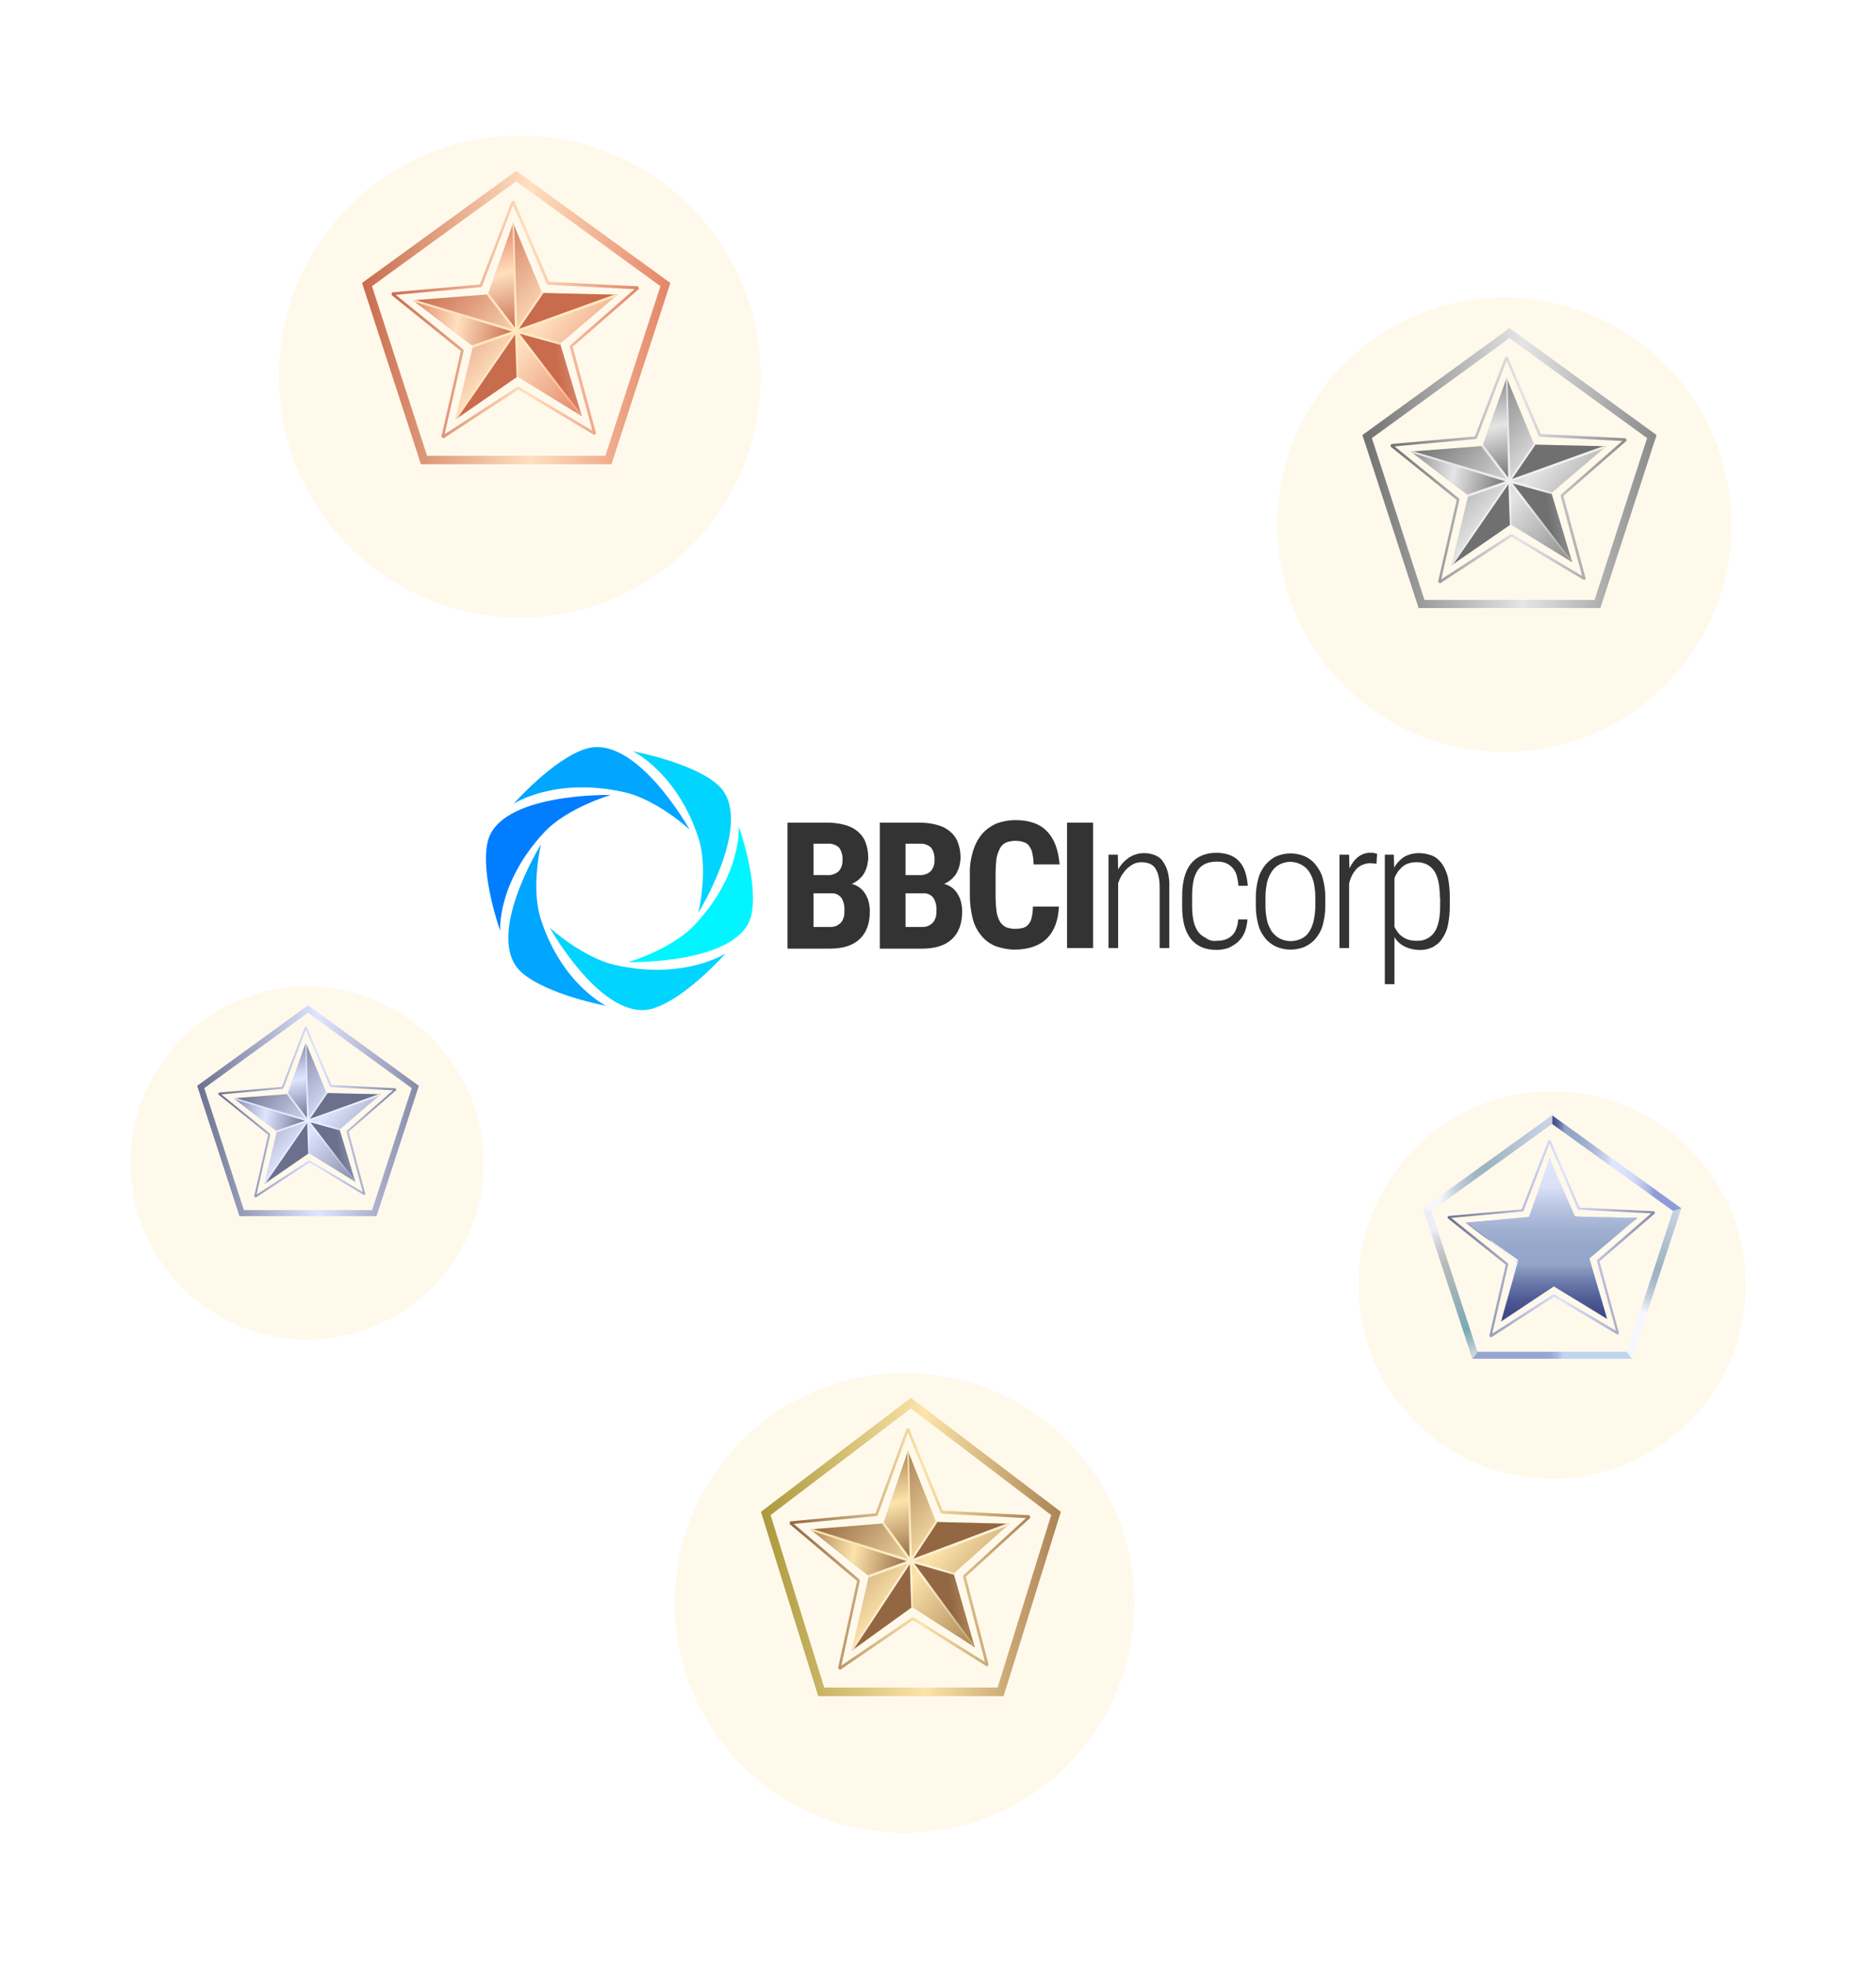 <svg width="314" height="329" viewBox="0 0 314 329" fill="none" xmlns="http://www.w3.org/2000/svg">
<circle cx="162.04" cy="146.04" r="120.759" stroke="white" stroke-width="0.562" stroke-dasharray="5.6 5.6"/>
<g filter="url(#filter0_d_565_3473)">
<circle cx="162.518" cy="147.947" r="96.719" fill="white"/>
<path d="M83.712 155.728C83.712 155.728 80.374 146.368 81.612 140.899C83.496 132.59 102.232 133.01 102.232 133.01C102.232 133.01 94.856 135.166 91.034 139.321C83.173 147.788 83.712 155.728 83.712 155.728Z" fill="#007EFF"/>
<path d="M85.975 134.483C85.975 134.483 92.597 126.963 98.089 125.28C106.434 122.703 115.425 138.796 115.425 138.796C115.425 138.796 109.826 133.642 104.226 132.485C92.758 130.013 85.975 134.483 85.975 134.483Z" fill="#00A6FF"/>
<path d="M105.948 125.702C105.948 125.702 115.909 127.543 120.162 131.329C126.569 137.114 116.878 152.733 116.878 152.733C116.878 152.733 118.654 145.423 116.878 140.112C113.27 129.226 105.948 125.702 105.948 125.702Z" fill="#00D4FF"/>
<path d="M123.659 138.269C123.659 138.269 126.997 147.629 125.758 153.098C123.874 161.407 105.139 160.986 105.139 160.986C105.139 160.986 112.514 158.83 116.337 154.676C124.251 146.209 123.659 138.269 123.659 138.269Z" fill="#00F5FF"/>
<path d="M121.455 159.518C121.455 159.518 114.833 167.038 109.341 168.721C100.996 171.298 92.005 155.206 92.005 155.206C92.005 155.206 97.604 160.359 103.204 161.516C114.672 163.988 121.455 159.518 121.455 159.518Z" fill="#00D4FF"/>
<path d="M101.481 168.298C101.481 168.298 91.52 166.457 87.267 162.671C80.86 156.886 90.551 141.267 90.551 141.267C90.551 141.267 88.775 148.577 90.551 153.888C94.105 164.774 101.481 168.298 101.481 168.298Z" fill="#00A6FF"/>
<path d="M131.806 158.621V137.638H138.428C139.397 137.638 140.366 137.743 141.335 138.006C142.143 138.217 142.843 138.532 143.489 139.058C144.081 139.531 144.566 140.162 144.835 140.846C145.158 141.687 145.319 142.529 145.319 143.423C145.319 143.896 145.266 144.317 145.158 144.79C145.05 145.211 144.889 145.632 144.673 146.052C144.458 146.473 144.135 146.788 143.812 147.104C143.435 147.419 143.058 147.682 142.574 147.893C143.058 147.998 143.543 148.261 143.973 148.576C144.35 148.892 144.673 149.26 144.889 149.681C145.158 150.101 145.319 150.575 145.427 151.048C145.535 151.521 145.589 152.047 145.589 152.521C145.589 154.571 144.996 156.096 143.866 157.148C142.735 158.2 141.066 158.726 138.859 158.726H131.806V158.621ZM136.167 146.42H138.428C139.128 146.473 139.828 146.263 140.366 145.789C140.851 145.263 141.066 144.527 141.012 143.844C141.066 143.107 140.851 142.371 140.42 141.793C139.882 141.319 139.182 141.109 138.482 141.162H136.167V146.42ZM136.167 149.47V155.097H138.967C139.343 155.097 139.72 155.045 140.043 154.887C140.312 154.729 140.582 154.571 140.797 154.308C141.012 154.046 141.12 153.783 141.228 153.467C141.335 153.099 141.335 152.731 141.335 152.363C141.389 151.627 141.228 150.89 140.851 150.259C140.474 149.733 139.828 149.418 139.128 149.47H136.167Z" fill="#333333"/>
<path d="M147.258 158.621V137.638H153.88C154.849 137.638 155.818 137.743 156.788 138.006C157.595 138.217 158.295 138.532 158.941 139.058C159.533 139.531 160.018 140.162 160.287 140.846C160.61 141.687 160.772 142.529 160.772 143.423C160.772 143.896 160.718 144.317 160.61 144.79C160.502 145.211 160.341 145.632 160.125 146.052C159.91 146.473 159.587 146.788 159.264 147.104C158.887 147.419 158.51 147.682 158.026 147.893C158.51 147.998 158.995 148.261 159.426 148.576C159.802 148.892 160.125 149.26 160.341 149.681C160.61 150.101 160.772 150.575 160.879 151.048C160.987 151.521 161.041 152.047 161.041 152.521C161.041 154.571 160.449 156.096 159.318 157.148C158.187 158.2 156.518 158.726 154.311 158.726H147.258V158.621ZM151.565 146.42H153.826C154.526 146.473 155.226 146.263 155.765 145.789C156.249 145.263 156.465 144.527 156.411 143.844C156.465 143.107 156.249 142.371 155.818 141.793C155.28 141.319 154.58 141.109 153.88 141.162H151.565V146.42ZM151.565 149.47V155.097H154.365C154.742 155.097 155.119 155.045 155.442 154.887C155.711 154.729 155.98 154.571 156.195 154.308C156.411 154.046 156.518 153.783 156.626 153.467C156.734 153.099 156.734 152.731 156.734 152.363C156.788 151.627 156.626 150.89 156.249 150.259C155.872 149.733 155.226 149.418 154.526 149.47H151.565Z" fill="#333333"/>
<path d="M177.245 151.627C177.137 154.046 176.437 155.834 175.199 157.044C173.961 158.253 172.13 158.884 169.815 158.884C168.739 158.884 167.662 158.674 166.639 158.306C165.724 157.938 164.916 157.359 164.27 156.571C163.57 155.729 163.086 154.783 162.816 153.731C162.493 152.469 162.332 151.154 162.332 149.839V146.263C162.278 144.949 162.493 143.634 162.87 142.372C163.193 141.32 163.678 140.374 164.378 139.532C165.024 138.796 165.831 138.217 166.747 137.797C167.77 137.429 168.846 137.218 169.923 137.218C172.292 137.218 174.069 137.849 175.253 139.111C176.491 140.374 177.137 142.214 177.353 144.633H172.992C172.992 144.002 172.938 143.371 172.776 142.74C172.723 142.319 172.507 141.899 172.238 141.53C172.023 141.215 171.7 141.005 171.323 140.899C170.892 140.742 170.408 140.689 169.923 140.689C169.385 140.689 168.9 140.794 168.416 140.952C167.985 141.162 167.608 141.478 167.393 141.899C167.123 142.424 166.908 143.003 166.8 143.581C166.693 144.423 166.639 145.317 166.639 146.158V149.944C166.639 150.786 166.693 151.627 166.8 152.469C166.854 153.047 167.07 153.626 167.339 154.152C167.554 154.52 167.931 154.888 168.308 155.098C168.792 155.308 169.331 155.414 169.869 155.414C170.3 155.414 170.784 155.361 171.215 155.256C171.592 155.151 171.915 154.94 172.13 154.677C172.4 154.362 172.615 153.941 172.669 153.52C172.83 152.942 172.884 152.311 172.884 151.68H177.245V151.627Z" fill="#333333"/>
<path d="M182.956 158.621H178.595V137.638H182.956V158.621Z" fill="#333333"/>
<path d="M187.1 143.003L187.154 145.474C187.585 144.685 188.231 144.002 188.985 143.476C189.738 143.003 190.6 142.74 191.461 142.74C192.053 142.74 192.699 142.845 193.238 143.055C193.776 143.266 194.261 143.581 194.584 144.054C194.961 144.58 195.284 145.211 195.445 145.842C195.661 146.684 195.768 147.578 195.714 148.472V158.621H194.099V148.472C194.099 147.788 194.045 147.105 193.884 146.473C193.776 146 193.561 145.579 193.292 145.159C193.022 144.843 192.699 144.58 192.323 144.475C191.892 144.317 191.461 144.265 191.03 144.265C190.546 144.265 190.115 144.37 189.685 144.58C189.308 144.791 188.931 145.054 188.608 145.369C188.285 145.685 188.016 146.053 187.746 146.473C187.477 146.894 187.316 147.315 187.154 147.788V158.621H185.539V143.003H187.1Z" fill="#333333"/>
<path d="M203.627 157.412C204.058 157.412 204.488 157.359 204.919 157.254C205.35 157.149 205.726 156.938 206.05 156.675C206.426 156.36 206.696 155.992 206.857 155.571C207.072 154.993 207.234 154.414 207.234 153.836H208.795C208.741 154.572 208.58 155.361 208.311 156.044C208.042 156.623 207.665 157.201 207.18 157.622C206.696 158.043 206.157 158.358 205.565 158.621C204.919 158.831 204.273 158.937 203.627 158.937C201.689 158.937 200.289 158.306 199.32 157.096C198.351 155.887 197.866 154.099 197.866 151.68V149.944C197.866 147.578 198.351 145.737 199.32 144.528C200.289 143.318 201.743 142.687 203.627 142.687C204.327 142.687 205.027 142.792 205.673 143.003C206.265 143.213 206.857 143.528 207.288 144.002C207.772 144.475 208.149 145.106 208.365 145.737C208.634 146.526 208.795 147.367 208.849 148.209H207.288C207.234 147.578 207.126 146.947 206.965 146.368C206.803 145.895 206.588 145.474 206.211 145.106C205.888 144.791 205.511 144.528 205.08 144.37C204.65 144.212 204.165 144.159 203.681 144.159C203.035 144.159 202.335 144.265 201.743 144.528C201.204 144.791 200.773 145.159 200.45 145.632C200.127 146.158 199.858 146.789 199.751 147.42C199.589 148.209 199.535 149.05 199.535 149.839V151.574C199.535 152.363 199.589 153.205 199.751 153.993C199.858 154.624 200.127 155.255 200.45 155.781C200.773 156.255 201.204 156.623 201.743 156.886C202.281 157.306 202.981 157.517 203.627 157.412Z" fill="#333333"/>
<path d="M210.196 150.052C210.196 149 210.357 147.948 210.626 146.949C210.842 146.107 211.273 145.371 211.811 144.688C212.295 144.109 212.942 143.583 213.641 143.268C215.149 142.637 216.872 142.637 218.379 143.268C219.079 143.583 219.725 144.057 220.21 144.688C220.748 145.371 221.179 146.107 221.394 146.949C221.663 147.948 221.825 149 221.825 150.052V151.682C221.825 152.734 221.663 153.785 221.394 154.784C221.179 155.626 220.748 156.362 220.21 157.046C219.725 157.624 219.079 158.097 218.379 158.413C216.872 159.044 215.149 159.044 213.641 158.413C212.942 158.097 212.295 157.624 211.811 157.046C211.273 156.362 210.842 155.626 210.626 154.784C210.357 153.785 210.196 152.734 210.196 151.682V150.052ZM211.811 151.629C211.811 152.418 211.919 153.259 212.08 154.048C212.242 154.679 212.511 155.31 212.888 155.889C213.265 156.362 213.695 156.783 214.234 157.046C214.772 157.309 215.418 157.466 216.01 157.466C216.656 157.466 217.302 157.309 217.841 157.046C218.379 156.783 218.81 156.415 219.133 155.889C219.51 155.31 219.725 154.679 219.887 154.048C220.048 153.259 220.156 152.418 220.156 151.629V149.999C220.156 149.21 220.048 148.421 219.887 147.633C219.725 147.001 219.456 146.37 219.079 145.792C218.756 145.319 218.271 144.898 217.733 144.635C216.602 144.057 215.31 144.057 214.18 144.635C213.641 144.898 213.211 145.319 212.888 145.792C212.511 146.37 212.242 146.949 212.08 147.633C211.919 148.421 211.811 149.21 211.811 149.999V151.629Z" fill="#333333"/>
<path d="M230.388 144.529C230.227 144.477 230.065 144.477 229.904 144.477C229.742 144.477 229.581 144.424 229.365 144.424C228.934 144.424 228.504 144.529 228.073 144.687C227.696 144.845 227.319 145.108 227.05 145.371C226.781 145.686 226.512 146.054 226.296 146.475C226.081 146.896 225.92 147.369 225.812 147.842V158.623H224.197V143.004H225.812L225.866 145.318C226.189 144.582 226.673 143.898 227.319 143.372C227.965 142.899 228.719 142.636 229.527 142.689C229.688 142.689 229.904 142.689 230.065 142.741C230.227 142.794 230.334 142.847 230.496 142.847L230.388 144.529Z" fill="#333333"/>
<path d="M242.663 151.574C242.663 152.679 242.556 153.783 242.34 154.835C242.179 155.676 241.802 156.465 241.317 157.149C240.94 157.727 240.348 158.201 239.702 158.516C239.002 158.832 238.302 158.989 237.549 158.937C236.687 158.937 235.826 158.726 235.072 158.358C234.372 157.99 233.78 157.464 233.403 156.781V164.669H231.788V143.003H233.296L233.349 145.159C233.78 144.423 234.318 143.844 235.018 143.371C235.772 142.95 236.633 142.74 237.495 142.74C238.249 142.74 239.002 142.898 239.702 143.16C240.348 143.423 240.887 143.897 241.317 144.475C241.802 145.159 242.125 145.948 242.34 146.736C242.556 147.841 242.663 148.998 242.663 150.102V151.574ZM240.994 150.102C240.994 148.104 240.671 146.631 240.025 145.685C239.379 144.738 238.249 144.212 237.064 144.265C236.58 144.265 236.149 144.317 235.718 144.475C235.341 144.58 235.018 144.791 234.695 145.054C234.426 145.317 234.157 145.579 233.942 145.895C233.726 146.211 233.565 146.526 233.403 146.894V155.098C233.565 155.413 233.78 155.729 233.995 156.044C234.211 156.307 234.48 156.57 234.803 156.781C235.126 156.991 235.449 157.149 235.826 157.254C236.257 157.359 236.687 157.412 237.118 157.412C238.302 157.464 239.433 156.938 240.079 155.992C240.725 155.045 241.048 153.573 241.048 151.574V150.102H240.994Z" fill="#333333"/>
</g>
<g filter="url(#filter1_d_565_3473)">
<circle cx="87" cy="55" r="41.16" fill="#FFF9EC" stroke="white" stroke-width="1.68"/>
</g>
<g clip-path="url(#clip0_565_3473)">
<path fill-rule="evenodd" clip-rule="evenodd" d="M97.379 69.639L86.607 63.023C86.607 63.023 76.202 70.212 76.202 70.205L79.164 57.913C79.164 57.913 69.112 50.243 69.112 50.236L81.715 49.254L85.907 37.322L90.735 49.007C90.735 49.007 103.373 49.303 103.373 49.31C103.373 49.31 93.753 57.51 93.753 57.517C93.76 57.524 97.379 69.639 97.379 69.639Z" fill="url(#paint0_linear_565_3473)"/>
<path fill-rule="evenodd" clip-rule="evenodd" d="M85.913 37.329L86.394 55.431L81.679 49.261L85.913 37.329Z" fill="url(#paint1_linear_565_3473)"/>
<path fill-rule="evenodd" clip-rule="evenodd" d="M103.388 49.317L86.395 55.432L90.742 49.02L103.388 49.317Z" fill="url(#paint2_linear_565_3473)"/>
<path fill-rule="evenodd" clip-rule="evenodd" d="M97.379 69.639L86.401 55.446L93.76 57.524L97.379 69.639Z" fill="url(#paint3_linear_565_3473)"/>
<path fill-rule="evenodd" clip-rule="evenodd" d="M76.201 70.205L86.394 55.46L86.599 63.023L76.201 70.205Z" fill="url(#paint4_linear_565_3473)"/>
<path fill-rule="evenodd" clip-rule="evenodd" d="M69.126 50.251L86.401 55.418L79.163 57.913L69.126 50.251Z" fill="url(#paint5_linear_565_3473)"/>
<path d="M85.914 37.329L85.801 37.64L86.169 54.788C84.719 52.866 83.228 50.943 81.758 49.035L81.673 49.268L81.447 49.289C82.938 51.219 84.401 53.177 85.9 55.099L69.579 50.201L69.112 50.236L69.515 50.547L85.674 55.46L78.987 57.778L79.164 57.913L79.1 58.188L85.872 55.834L76.294 69.83L76.209 70.205L76.584 69.943L86.211 55.969L86.458 63.122L86.607 63.016L86.748 63.101L86.614 56.025C90.035 60.486 93.576 64.988 97.054 69.448L97.379 69.639L97.273 69.265L86.967 55.834L93.817 57.715L93.76 57.517L93.916 57.382L87.045 55.417L102.963 49.678L103.394 49.31L102.829 49.296L86.84 55.043L90.989 49.013L90.749 49.006L90.671 48.822L86.593 54.781L86.048 37.64L85.914 37.329Z" fill="url(#paint6_linear_565_3473)"/>
<path d="M86.105 33.625C86.105 33.625 85.659 33.64 85.659 33.647C85.659 33.654 85.652 33.661 85.645 33.675C85.638 33.703 85.624 33.739 85.603 33.795C85.56 33.901 85.504 34.05 85.426 34.24C85.278 34.629 85.073 35.181 84.818 35.838C84.316 37.16 83.638 38.92 82.966 40.68C82.295 42.44 81.623 44.207 81.114 45.529C80.86 46.186 80.648 46.745 80.499 47.126C80.428 47.317 80.365 47.473 80.329 47.572C80.329 47.579 80.329 47.586 80.322 47.593C80.315 47.593 80.315 47.593 80.301 47.593C80.195 47.6 80.033 47.621 79.828 47.635C79.425 47.67 78.845 47.727 78.145 47.791C76.753 47.918 74.901 48.081 73.049 48.25C71.197 48.42 69.345 48.582 67.953 48.71C67.26 48.773 66.68 48.823 66.27 48.865C66.065 48.886 65.91 48.901 65.804 48.907C65.747 48.915 65.705 48.915 65.677 48.915C65.662 48.915 65.648 48.915 65.641 48.915C65.634 48.915 65.634 48.915 65.634 48.915C65.634 48.915 65.507 49.339 65.514 49.346C65.521 49.353 65.528 49.353 65.542 49.367C65.563 49.388 65.599 49.416 65.641 49.445C65.726 49.515 65.853 49.614 66.016 49.749C66.334 50.01 66.793 50.378 67.345 50.823C68.447 51.714 69.911 52.894 71.381 54.082C72.851 55.269 74.314 56.45 75.417 57.34C75.968 57.786 76.428 58.153 76.746 58.415C76.908 58.542 77.036 58.648 77.12 58.719C77.127 58.726 77.127 58.726 77.135 58.733C77.135 58.74 77.135 58.747 77.135 58.754C77.113 58.86 77.071 59.016 77.028 59.221C76.937 59.616 76.809 60.182 76.654 60.86C76.343 62.218 75.933 64.034 75.516 65.851C75.099 67.667 74.689 69.477 74.378 70.841C74.222 71.52 74.095 72.092 74.003 72.488C73.961 72.686 73.918 72.841 73.897 72.948C73.883 73.004 73.876 73.039 73.869 73.068C73.869 73.082 73.862 73.089 73.862 73.096C73.862 73.103 73.862 73.103 73.862 73.103C73.862 73.103 74.229 73.358 74.237 73.35C74.243 73.343 74.251 73.336 74.265 73.329C74.286 73.315 74.321 73.294 74.371 73.258C74.463 73.195 74.597 73.11 74.774 72.997C75.12 72.771 75.615 72.453 76.209 72.064C77.396 71.293 78.972 70.261 80.556 69.23C82.139 68.198 83.715 67.172 84.903 66.402C85.497 66.013 85.984 65.695 86.331 65.469C86.5 65.356 86.642 65.264 86.734 65.207C86.741 65.2 86.741 65.2 86.748 65.2C86.755 65.207 86.762 65.207 86.769 65.207C86.861 65.264 86.995 65.349 87.172 65.448C87.518 65.66 88.02 65.957 88.621 66.31C89.815 67.024 91.413 67.978 93.01 68.933C94.608 69.887 96.205 70.841 97.407 71.555C98.008 71.915 98.51 72.212 98.856 72.417C99.033 72.523 99.167 72.601 99.259 72.658C99.308 72.686 99.344 72.707 99.365 72.721C99.379 72.728 99.386 72.735 99.393 72.735C99.4 72.735 99.4 72.743 99.4 72.743L99.669 72.721C99.669 72.721 99.754 72.474 99.747 72.46C99.747 72.453 99.74 72.446 99.74 72.431C99.733 72.403 99.725 72.361 99.711 72.304C99.683 72.198 99.641 72.043 99.584 71.838C99.478 71.442 99.323 70.876 99.139 70.191C98.771 68.826 98.284 67.003 97.789 65.179C97.301 63.355 96.806 61.539 96.439 60.168C96.255 59.482 96.099 58.916 95.993 58.514C95.937 58.316 95.894 58.16 95.866 58.047C95.866 58.04 95.859 58.033 95.859 58.026C95.866 58.019 95.866 58.019 95.873 58.012C95.958 57.941 96.078 57.835 96.234 57.701C96.538 57.432 96.976 57.05 97.499 56.591C98.552 55.672 99.952 54.449 101.351 53.226C102.751 52.004 104.15 50.781 105.204 49.862C105.727 49.402 106.172 49.021 106.476 48.752C106.631 48.618 106.752 48.512 106.829 48.441C106.872 48.406 106.9 48.377 106.921 48.356C106.935 48.349 106.942 48.342 106.949 48.335C106.957 48.328 106.957 48.328 106.957 48.328C106.957 48.328 106.815 47.911 106.801 47.911C106.794 47.911 106.78 47.911 106.766 47.911C106.737 47.911 106.695 47.911 106.638 47.904C106.525 47.897 106.37 47.89 106.165 47.876C105.755 47.854 105.161 47.826 104.454 47.791C103.041 47.72 101.16 47.621 99.273 47.529C97.386 47.43 95.506 47.338 94.092 47.268C93.385 47.232 92.798 47.204 92.388 47.183C92.183 47.169 92.021 47.162 91.908 47.154C91.901 47.154 91.894 47.154 91.886 47.154C91.886 47.148 91.886 47.14 91.879 47.133C91.837 47.034 91.773 46.886 91.696 46.695C91.533 46.321 91.307 45.79 91.031 45.147C90.48 43.861 89.752 42.15 89.017 40.44C88.289 38.729 87.553 37.018 87.002 35.732C86.727 35.089 86.5 34.551 86.338 34.177C86.26 33.993 86.196 33.845 86.154 33.739C86.133 33.689 86.119 33.647 86.105 33.625C86.097 33.611 86.097 33.604 86.09 33.597C86.105 33.633 86.105 33.625 86.105 33.625ZM85.892 34.353C85.9 34.375 85.9 34.382 85.914 34.403C86.076 34.778 86.302 35.315 86.578 35.951C87.129 37.237 87.858 38.948 88.593 40.659C89.321 42.369 90.056 44.08 90.6 45.366C90.876 46.009 91.102 46.547 91.264 46.914C91.342 47.098 91.406 47.246 91.448 47.352C91.469 47.402 91.484 47.437 91.498 47.466C91.505 47.48 91.505 47.487 91.512 47.494C91.512 47.501 91.519 47.501 91.519 47.501C91.519 47.501 91.731 47.649 91.738 47.649C91.745 47.649 91.752 47.649 91.766 47.649C91.795 47.649 91.837 47.649 91.894 47.656C92.007 47.663 92.169 47.67 92.374 47.685C92.784 47.706 93.378 47.734 94.078 47.77C95.491 47.84 97.372 47.939 99.259 48.031C101.146 48.13 103.026 48.222 104.44 48.293C105.147 48.328 105.734 48.356 106.144 48.377C106.172 48.377 106.179 48.377 106.207 48.377C106.193 48.392 106.186 48.399 106.165 48.413C105.861 48.681 105.416 49.063 104.893 49.523C103.839 50.441 102.44 51.664 101.04 52.887C99.641 54.11 98.241 55.333 97.188 56.252C96.665 56.711 96.227 57.093 95.923 57.361C95.767 57.496 95.647 57.602 95.562 57.672C95.52 57.708 95.491 57.736 95.47 57.75C95.456 57.757 95.449 57.764 95.442 57.771C95.435 57.779 95.435 57.779 95.435 57.779C95.435 57.779 95.364 58.026 95.364 58.033C95.364 58.04 95.371 58.047 95.371 58.061C95.378 58.09 95.385 58.132 95.4 58.188C95.428 58.294 95.47 58.45 95.527 58.655C95.633 59.051 95.788 59.623 95.972 60.309C96.34 61.673 96.835 63.497 97.322 65.321C97.81 67.144 98.305 68.961 98.672 70.325C98.856 71.011 99.011 71.576 99.118 71.979C99.125 72.007 99.125 72.014 99.132 72.043C99.111 72.029 99.103 72.029 99.082 72.014C98.736 71.809 98.234 71.505 97.633 71.152C96.439 70.438 94.834 69.484 93.237 68.53C91.639 67.575 90.042 66.621 88.847 65.907C88.246 65.547 87.744 65.25 87.398 65.045C87.221 64.939 87.087 64.861 86.988 64.805C86.939 64.776 86.91 64.755 86.882 64.741C86.868 64.734 86.861 64.727 86.854 64.727C86.847 64.727 86.847 64.72 86.847 64.72C86.847 64.72 86.592 64.727 86.585 64.734C86.578 64.741 86.571 64.741 86.557 64.748C86.536 64.762 86.5 64.79 86.451 64.819C86.359 64.882 86.225 64.967 86.048 65.08C85.702 65.306 85.207 65.624 84.613 66.013C83.425 66.784 81.849 67.816 80.266 68.848C78.683 69.88 77.106 70.905 75.919 71.675C75.325 72.064 74.83 72.382 74.484 72.608C74.463 72.622 74.456 72.629 74.434 72.636C74.442 72.615 74.442 72.608 74.442 72.587C74.533 72.191 74.661 71.626 74.816 70.94C75.127 69.583 75.537 67.766 75.954 65.95C76.371 64.133 76.781 62.324 77.092 60.959C77.248 60.281 77.375 59.708 77.467 59.312C77.509 59.114 77.552 58.959 77.573 58.846C77.587 58.789 77.594 58.754 77.601 58.726C77.601 58.712 77.608 58.705 77.608 58.697C77.608 58.69 77.608 58.69 77.608 58.69C77.608 58.69 77.523 58.45 77.516 58.443C77.509 58.436 77.502 58.429 77.488 58.422C77.467 58.401 77.431 58.379 77.389 58.344C77.304 58.273 77.177 58.174 77.014 58.04C76.696 57.779 76.237 57.411 75.686 56.966C74.583 56.075 73.113 54.895 71.649 53.707C70.179 52.52 68.716 51.339 67.613 50.449C67.062 50.003 66.61 49.636 66.284 49.374C66.263 49.36 66.256 49.353 66.235 49.332C66.256 49.332 66.263 49.332 66.284 49.332C66.687 49.296 67.267 49.24 67.967 49.176C69.359 49.049 71.211 48.879 73.063 48.717C74.915 48.547 76.767 48.385 78.159 48.257C78.852 48.194 79.432 48.144 79.842 48.102C80.047 48.081 80.202 48.066 80.315 48.059C80.372 48.052 80.414 48.052 80.443 48.052C80.457 48.052 80.464 48.052 80.471 48.052C80.478 48.052 80.478 48.052 80.478 48.052C80.478 48.052 80.683 47.897 80.683 47.89C80.683 47.883 80.69 47.876 80.697 47.861C80.704 47.833 80.725 47.798 80.747 47.741C80.789 47.635 80.846 47.487 80.916 47.296C81.065 46.907 81.27 46.363 81.524 45.698C82.026 44.377 82.704 42.617 83.376 40.849C84.047 39.089 84.719 37.329 85.228 36.008C85.483 35.35 85.695 34.792 85.843 34.41C85.885 34.389 85.885 34.382 85.892 34.353Z" fill="url(#paint7_linear_565_3473)"/>
<path d="M102.347 77.676H70.454L60.601 47.345L86.401 28.6L112.201 47.345L102.347 77.676ZM71.486 76.263H101.322L110.539 47.883L86.401 30.346L62.262 47.883L71.486 76.263Z" fill="url(#paint8_linear_565_3473)"/>
</g>
<g filter="url(#filter2_d_565_3473)">
<circle cx="51.402" cy="186.6" r="30.368" fill="#FFF9EC" stroke="white" stroke-width="1.664"/>
</g>
<g clip-path="url(#clip1_565_3473)">
<path fill-rule="evenodd" clip-rule="evenodd" d="M59.443 197.71L51.697 192.952C51.697 192.952 44.216 198.121 44.216 198.116L46.346 189.278C46.346 189.278 39.118 183.763 39.118 183.758L48.18 183.052L51.194 174.472L54.666 182.874C54.666 182.874 63.753 183.087 63.753 183.092C63.753 183.092 56.836 188.988 56.836 188.993C56.841 188.998 59.443 197.71 59.443 197.71Z" fill="url(#paint9_linear_565_3473)"/>
<path fill-rule="evenodd" clip-rule="evenodd" d="M51.2 174.477L51.546 187.493L48.156 183.056L51.2 174.477Z" fill="url(#paint10_linear_565_3473)"/>
<path fill-rule="evenodd" clip-rule="evenodd" d="M63.765 183.097L51.546 187.494L54.672 182.884L63.765 183.097Z" fill="url(#paint11_linear_565_3473)"/>
<path fill-rule="evenodd" clip-rule="evenodd" d="M59.446 197.71L51.553 187.504L56.844 188.998L59.446 197.71Z" fill="url(#paint12_linear_565_3473)"/>
<path fill-rule="evenodd" clip-rule="evenodd" d="M44.218 198.116L51.547 187.514L51.695 192.952L44.218 198.116Z" fill="url(#paint13_linear_565_3473)"/>
<path fill-rule="evenodd" clip-rule="evenodd" d="M39.129 183.768L51.551 187.483L46.346 189.278L39.129 183.768Z" fill="url(#paint14_linear_565_3473)"/>
<path d="M51.199 174.477L51.118 174.701L51.382 187.031C50.34 185.649 49.268 184.266 48.211 182.894L48.15 183.061L47.987 183.077C49.06 184.464 50.112 185.872 51.189 187.255L39.454 183.732L39.118 183.758L39.408 183.981L51.027 187.514L46.218 189.181L46.346 189.277L46.3 189.476L51.169 187.783L44.282 197.847L44.221 198.116L44.49 197.928L51.413 187.88L51.591 193.023L51.697 192.947L51.799 193.008L51.703 187.92C54.163 191.128 56.709 194.365 59.209 197.572L59.443 197.709L59.367 197.44L51.957 187.783L56.882 189.135L56.841 188.993L56.953 188.896L52.013 187.483L63.459 183.356L63.769 183.092L63.362 183.082L51.865 187.214L54.849 182.879L54.676 182.873L54.62 182.741L51.687 187.026L51.296 174.701L51.199 174.477Z" fill="url(#paint15_linear_565_3473)"/>
<path d="M51.338 171.814C51.338 171.814 51.018 171.824 51.018 171.829C51.018 171.834 51.013 171.839 51.008 171.849C51.002 171.87 50.992 171.895 50.977 171.936C50.947 172.012 50.906 172.119 50.85 172.256C50.743 172.536 50.596 172.932 50.413 173.405C50.052 174.355 49.564 175.621 49.081 176.886C48.598 178.152 48.116 179.422 47.75 180.373C47.567 180.846 47.414 181.247 47.307 181.521C47.257 181.659 47.211 181.771 47.185 181.842C47.185 181.847 47.185 181.852 47.18 181.857C47.175 181.857 47.175 181.857 47.165 181.857C47.089 181.862 46.972 181.877 46.825 181.887C46.535 181.913 46.118 181.954 45.615 181.999C44.614 182.091 43.282 182.208 41.95 182.33C40.619 182.452 39.287 182.568 38.286 182.66C37.788 182.706 37.371 182.741 37.076 182.772C36.929 182.787 36.817 182.797 36.741 182.802C36.7 182.807 36.67 182.807 36.649 182.807C36.639 182.807 36.629 182.807 36.624 182.807C36.619 182.807 36.619 182.807 36.619 182.807C36.619 182.807 36.527 183.112 36.532 183.117C36.538 183.122 36.543 183.122 36.553 183.133C36.568 183.148 36.593 183.168 36.624 183.189C36.685 183.239 36.776 183.311 36.893 183.407C37.122 183.595 37.452 183.859 37.849 184.18C38.642 184.82 39.694 185.669 40.751 186.523C41.808 187.377 42.86 188.225 43.653 188.866C44.05 189.186 44.38 189.45 44.609 189.638C44.725 189.73 44.817 189.806 44.878 189.857C44.883 189.862 44.883 189.862 44.888 189.867C44.888 189.872 44.888 189.877 44.888 189.882C44.873 189.959 44.842 190.07 44.812 190.218C44.746 190.502 44.654 190.909 44.542 191.397C44.319 192.373 44.024 193.679 43.724 194.985C43.424 196.291 43.13 197.593 42.906 198.573C42.794 199.061 42.703 199.473 42.637 199.758C42.606 199.9 42.576 200.012 42.56 200.088C42.55 200.129 42.545 200.154 42.54 200.174C42.54 200.185 42.535 200.19 42.535 200.195C42.535 200.2 42.535 200.2 42.535 200.2C42.535 200.2 42.799 200.383 42.804 200.378C42.809 200.373 42.815 200.368 42.825 200.363C42.84 200.352 42.865 200.337 42.901 200.312C42.967 200.266 43.063 200.205 43.191 200.124C43.44 199.961 43.795 199.732 44.222 199.453C45.076 198.899 46.21 198.157 47.348 197.415C48.487 196.673 49.62 195.936 50.474 195.382C50.901 195.102 51.252 194.873 51.501 194.711C51.623 194.629 51.724 194.563 51.79 194.523C51.795 194.518 51.795 194.518 51.8 194.518C51.806 194.523 51.811 194.523 51.816 194.523C51.882 194.563 51.978 194.624 52.105 194.695C52.354 194.848 52.715 195.061 53.147 195.316C54.006 195.829 55.155 196.515 56.304 197.201C57.452 197.887 58.601 198.573 59.465 199.087C59.897 199.346 60.258 199.56 60.507 199.707C60.634 199.783 60.73 199.839 60.797 199.88C60.832 199.9 60.858 199.915 60.873 199.925C60.883 199.931 60.888 199.936 60.893 199.936C60.898 199.936 60.898 199.941 60.898 199.941L61.091 199.925C61.091 199.925 61.152 199.748 61.147 199.737C61.147 199.732 61.142 199.727 61.142 199.717C61.137 199.697 61.132 199.666 61.122 199.626C61.102 199.549 61.071 199.438 61.03 199.29C60.954 199.006 60.842 198.599 60.71 198.106C60.446 197.125 60.095 195.814 59.739 194.502C59.389 193.191 59.033 191.885 58.769 190.899C58.636 190.406 58.525 189.999 58.448 189.709C58.408 189.567 58.377 189.455 58.357 189.374C58.357 189.369 58.352 189.364 58.352 189.359C58.357 189.354 58.357 189.354 58.362 189.349C58.423 189.298 58.509 189.222 58.621 189.125C58.84 188.932 59.155 188.657 59.531 188.327C60.288 187.666 61.295 186.787 62.301 185.908C63.307 185.028 64.314 184.149 65.071 183.488C65.447 183.158 65.767 182.884 65.986 182.69C66.098 182.594 66.184 182.518 66.24 182.467C66.27 182.441 66.291 182.421 66.306 182.406C66.316 182.401 66.321 182.396 66.326 182.391C66.332 182.386 66.332 182.386 66.332 182.386C66.332 182.386 66.23 182.086 66.22 182.086C66.215 182.086 66.204 182.086 66.194 182.086C66.174 182.086 66.143 182.086 66.103 182.081C66.022 182.075 65.91 182.07 65.762 182.06C65.468 182.045 65.04 182.025 64.532 181.999C63.516 181.948 62.164 181.877 60.807 181.811C59.45 181.74 58.098 181.674 57.081 181.623C56.573 181.598 56.151 181.577 55.856 181.562C55.709 181.552 55.592 181.547 55.511 181.542C55.506 181.542 55.501 181.542 55.495 181.542C55.495 181.537 55.495 181.532 55.49 181.527C55.46 181.455 55.414 181.349 55.358 181.211C55.241 180.942 55.079 180.561 54.88 180.098C54.484 179.173 53.961 177.943 53.432 176.713C52.908 175.483 52.38 174.253 51.983 173.328C51.785 172.866 51.623 172.48 51.506 172.21C51.45 172.078 51.404 171.971 51.373 171.895C51.358 171.86 51.348 171.829 51.338 171.814C51.333 171.804 51.333 171.799 51.328 171.793C51.338 171.819 51.338 171.814 51.338 171.814ZM51.185 172.337C51.191 172.353 51.191 172.358 51.201 172.373C51.318 172.642 51.48 173.029 51.678 173.486C52.075 174.411 52.598 175.641 53.127 176.871C53.651 178.101 54.179 179.331 54.57 180.256C54.769 180.718 54.931 181.105 55.048 181.369C55.104 181.501 55.15 181.608 55.18 181.684C55.196 181.72 55.206 181.745 55.216 181.765C55.221 181.776 55.221 181.781 55.226 181.786C55.226 181.791 55.231 181.791 55.231 181.791C55.231 181.791 55.384 181.898 55.389 181.898C55.394 181.898 55.399 181.898 55.409 181.898C55.429 181.898 55.46 181.898 55.501 181.903C55.582 181.908 55.699 181.913 55.846 181.923C56.141 181.938 56.568 181.959 57.071 181.984C58.088 182.035 59.44 182.106 60.797 182.172C62.154 182.243 63.506 182.309 64.522 182.36C65.03 182.386 65.452 182.406 65.747 182.421C65.767 182.421 65.772 182.421 65.793 182.421C65.783 182.431 65.778 182.436 65.762 182.447C65.544 182.64 65.224 182.914 64.847 183.244C64.09 183.905 63.084 184.784 62.077 185.664C61.071 186.543 60.065 187.422 59.307 188.083C58.931 188.413 58.616 188.688 58.398 188.881C58.286 188.978 58.199 189.054 58.138 189.105C58.108 189.13 58.088 189.15 58.072 189.161C58.062 189.166 58.057 189.171 58.052 189.176C58.047 189.181 58.047 189.181 58.047 189.181C58.047 189.181 57.996 189.359 57.996 189.364C57.996 189.369 58.001 189.374 58.001 189.384C58.006 189.405 58.011 189.435 58.022 189.476C58.042 189.552 58.072 189.664 58.113 189.811C58.189 190.096 58.301 190.507 58.433 191C58.697 191.981 59.053 193.293 59.404 194.604C59.755 195.915 60.11 197.222 60.375 198.202C60.507 198.695 60.619 199.102 60.695 199.392C60.7 199.412 60.7 199.417 60.705 199.438C60.69 199.427 60.685 199.427 60.669 199.417C60.42 199.27 60.06 199.051 59.628 198.797C58.769 198.284 57.615 197.598 56.466 196.911C55.318 196.225 54.169 195.539 53.31 195.026C52.878 194.767 52.517 194.553 52.268 194.406C52.141 194.33 52.044 194.274 51.973 194.233C51.938 194.213 51.917 194.197 51.897 194.187C51.887 194.182 51.882 194.177 51.877 194.177C51.872 194.177 51.872 194.172 51.872 194.172C51.872 194.172 51.689 194.177 51.684 194.182C51.678 194.187 51.673 194.187 51.663 194.192C51.648 194.202 51.623 194.223 51.587 194.243C51.521 194.289 51.424 194.35 51.297 194.431C51.048 194.594 50.692 194.823 50.266 195.102C49.412 195.656 48.278 196.398 47.14 197.14C46.001 197.882 44.868 198.619 44.014 199.173C43.587 199.453 43.231 199.681 42.982 199.844C42.967 199.854 42.962 199.859 42.947 199.864C42.952 199.849 42.952 199.844 42.952 199.829C43.018 199.544 43.109 199.138 43.221 198.645C43.445 197.669 43.739 196.363 44.039 195.056C44.339 193.75 44.634 192.449 44.858 191.468C44.969 190.98 45.061 190.568 45.127 190.284C45.157 190.142 45.188 190.03 45.203 189.948C45.213 189.908 45.218 189.882 45.224 189.862C45.224 189.852 45.229 189.847 45.229 189.842C45.229 189.837 45.229 189.837 45.229 189.837C45.229 189.837 45.168 189.664 45.163 189.659C45.157 189.654 45.153 189.649 45.142 189.643C45.127 189.628 45.102 189.613 45.071 189.588C45.01 189.537 44.919 189.466 44.802 189.369C44.573 189.181 44.243 188.917 43.846 188.596C43.053 187.956 41.996 187.107 40.944 186.253C39.887 185.399 38.835 184.551 38.042 183.91C37.645 183.59 37.32 183.326 37.086 183.138C37.071 183.128 37.066 183.122 37.051 183.107C37.066 183.107 37.071 183.107 37.086 183.107C37.376 183.082 37.793 183.041 38.296 182.995C39.297 182.904 40.629 182.782 41.961 182.665C43.292 182.543 44.624 182.426 45.625 182.335C46.123 182.289 46.54 182.253 46.835 182.223C46.982 182.208 47.094 182.197 47.175 182.192C47.216 182.187 47.246 182.187 47.267 182.187C47.277 182.187 47.282 182.187 47.287 182.187C47.292 182.187 47.292 182.187 47.292 182.187C47.292 182.187 47.44 182.075 47.44 182.07C47.44 182.065 47.445 182.06 47.45 182.05C47.455 182.03 47.47 182.004 47.485 181.964C47.516 181.887 47.556 181.781 47.607 181.643C47.714 181.364 47.861 180.973 48.044 180.495C48.405 179.544 48.893 178.279 49.376 177.008C49.859 175.743 50.342 174.477 50.708 173.527C50.891 173.054 51.043 172.652 51.15 172.378C51.18 172.363 51.18 172.358 51.185 172.337Z" fill="url(#paint16_linear_565_3473)"/>
<path d="M63.019 203.488H40.086L33.001 181.679L51.552 168.2L70.104 181.679L63.019 203.488ZM40.828 202.472H62.282L68.909 182.065L51.552 169.456L34.195 182.065L40.828 202.472Z" fill="url(#paint17_linear_565_3473)"/>
</g>
<g filter="url(#filter3_d_565_3473)">
<circle cx="151.399" cy="260.2" r="39.238" fill="#FFF9EC" stroke="white" stroke-width="1.524"/>
</g>
<g clip-path="url(#clip2_565_3473)">
<path fill-rule="evenodd" clip-rule="evenodd" d="M163.142 275.623L152.663 268.895C152.663 268.895 142.543 276.205 142.543 276.198L145.424 263.698C145.424 263.698 135.646 255.899 135.646 255.891L147.906 254.892L151.983 242.759L156.679 254.641C156.679 254.641 168.972 254.943 168.972 254.95C168.972 254.95 159.615 263.288 159.615 263.295C159.622 263.302 163.142 275.623 163.142 275.623Z" fill="url(#paint18_linear_565_3473)"/>
<path fill-rule="evenodd" clip-rule="evenodd" d="M151.99 242.766L152.458 261.175L147.872 254.9L151.99 242.766Z" fill="url(#paint19_linear_565_3473)"/>
<path fill-rule="evenodd" clip-rule="evenodd" d="M168.986 254.957L152.458 261.175L156.686 254.655L168.986 254.957Z" fill="url(#paint20_linear_565_3473)"/>
<path fill-rule="evenodd" clip-rule="evenodd" d="M163.142 275.623L152.464 261.189L159.621 263.303L163.142 275.623Z" fill="url(#paint21_linear_565_3473)"/>
<path fill-rule="evenodd" clip-rule="evenodd" d="M142.543 276.198L152.458 261.204L152.657 268.895L142.543 276.198Z" fill="url(#paint22_linear_565_3473)"/>
<path fill-rule="evenodd" clip-rule="evenodd" d="M135.661 255.906L152.465 261.16L145.424 263.698L135.661 255.906Z" fill="url(#paint23_linear_565_3473)"/>
<path d="M151.99 242.766L151.88 243.082L152.237 260.521C150.828 258.566 149.377 256.61 147.947 254.67L147.864 254.907L147.644 254.928C149.095 256.891 150.518 258.882 151.976 260.837L136.1 255.856L135.646 255.892L136.038 256.208L151.756 261.204L145.252 263.561L145.424 263.698L145.362 263.978L151.948 261.585L142.632 275.817L142.55 276.198L142.914 275.932L152.278 261.721L152.519 268.995L152.663 268.888L152.801 268.974L152.67 261.779C155.998 266.314 159.443 270.893 162.826 275.429L163.142 275.623L163.039 275.242L153.014 261.585L159.677 263.497L159.622 263.295L159.773 263.159L153.09 261.16L168.574 255.324L168.993 254.95L168.443 254.936L152.89 260.779L156.926 254.648L156.693 254.641L156.617 254.454L152.65 260.513L152.12 243.082L151.99 242.766Z" fill="url(#paint24_linear_565_3473)"/>
<path d="M152.175 238.999C152.175 238.999 151.742 239.014 151.742 239.021C151.742 239.028 151.735 239.035 151.728 239.05C151.721 239.079 151.708 239.114 151.687 239.172C151.646 239.28 151.591 239.431 151.515 239.625C151.371 240.02 151.171 240.581 150.924 241.249C150.436 242.593 149.776 244.383 149.123 246.173C148.469 247.963 147.816 249.76 147.321 251.104C147.074 251.773 146.867 252.341 146.723 252.729C146.654 252.923 146.592 253.081 146.558 253.182C146.558 253.189 146.558 253.196 146.551 253.203C146.544 253.203 146.544 253.203 146.53 253.203C146.427 253.21 146.269 253.232 146.07 253.246C145.678 253.282 145.114 253.34 144.433 253.404C143.079 253.534 141.278 253.699 139.476 253.872C137.675 254.044 135.873 254.209 134.519 254.339C133.845 254.404 133.281 254.454 132.882 254.497C132.683 254.519 132.532 254.533 132.429 254.54C132.374 254.547 132.332 254.547 132.305 254.547C132.291 254.547 132.277 254.547 132.271 254.547C132.264 254.547 132.264 254.547 132.264 254.547C132.264 254.547 132.14 254.979 132.147 254.986C132.154 254.993 132.161 254.993 132.174 255.007C132.195 255.029 132.229 255.058 132.271 255.086C132.353 255.158 132.477 255.259 132.635 255.395C132.944 255.661 133.391 256.035 133.928 256.488C135 257.394 136.423 258.594 137.853 259.802C139.284 261.009 140.707 262.21 141.779 263.115C142.316 263.568 142.763 263.942 143.072 264.208C143.23 264.337 143.354 264.445 143.436 264.517C143.443 264.524 143.443 264.524 143.45 264.532C143.45 264.539 143.45 264.546 143.45 264.553C143.43 264.661 143.388 264.819 143.347 265.027C143.258 265.43 143.134 266.005 142.983 266.695C142.68 268.075 142.281 269.923 141.876 271.77C141.47 273.617 141.071 275.457 140.769 276.845C140.617 277.535 140.494 278.117 140.404 278.52C140.363 278.721 140.322 278.879 140.301 278.987C140.287 279.044 140.281 279.08 140.274 279.109C140.274 279.123 140.267 279.131 140.267 279.138C140.267 279.145 140.267 279.145 140.267 279.145C140.267 279.145 140.624 279.404 140.631 279.396C140.638 279.389 140.645 279.382 140.659 279.375C140.679 279.361 140.714 279.339 140.762 279.303C140.851 279.238 140.982 279.152 141.154 279.037C141.491 278.807 141.972 278.484 142.549 278.088C143.705 277.305 145.238 276.255 146.778 275.206C148.318 274.156 149.851 273.114 151.006 272.331C151.584 271.935 152.058 271.612 152.395 271.382C152.56 271.267 152.698 271.173 152.787 271.116C152.794 271.109 152.794 271.109 152.801 271.109C152.808 271.116 152.815 271.116 152.822 271.116C152.911 271.173 153.042 271.26 153.213 271.36C153.55 271.576 154.039 271.878 154.623 272.237C155.785 272.963 157.339 273.934 158.893 274.904C160.447 275.874 162 276.845 163.169 277.571C163.754 277.937 164.242 278.239 164.579 278.448C164.751 278.555 164.881 278.635 164.971 278.692C165.019 278.721 165.053 278.742 165.074 278.757C165.088 278.764 165.094 278.771 165.101 278.771C165.108 278.771 165.108 278.778 165.108 278.778L165.369 278.757C165.369 278.757 165.452 278.505 165.445 278.491C165.445 278.484 165.438 278.476 165.438 278.462C165.431 278.433 165.424 278.39 165.411 278.333C165.383 278.225 165.342 278.067 165.287 277.858C165.184 277.456 165.033 276.881 164.854 276.183C164.496 274.796 164.022 272.942 163.541 271.087C163.066 269.233 162.585 267.385 162.227 265.991C162.049 265.293 161.897 264.718 161.794 264.309C161.739 264.107 161.698 263.949 161.67 263.834C161.67 263.827 161.664 263.82 161.664 263.813C161.67 263.806 161.67 263.806 161.677 263.798C161.76 263.726 161.877 263.619 162.028 263.482C162.324 263.209 162.75 262.821 163.259 262.354C164.283 261.419 165.644 260.176 167.006 258.932C168.367 257.688 169.729 256.445 170.753 255.51C171.262 255.043 171.695 254.655 171.991 254.382C172.142 254.245 172.259 254.138 172.334 254.066C172.376 254.03 172.403 254.001 172.424 253.979C172.438 253.972 172.444 253.965 172.451 253.958C172.458 253.951 172.458 253.951 172.458 253.951C172.458 253.951 172.321 253.527 172.307 253.527C172.3 253.527 172.286 253.527 172.273 253.527C172.245 253.527 172.204 253.527 172.149 253.519C172.039 253.512 171.887 253.505 171.688 253.491C171.289 253.469 170.712 253.44 170.024 253.404C168.649 253.332 166.82 253.232 164.984 253.138C163.149 253.038 161.32 252.944 159.945 252.872C159.257 252.837 158.686 252.808 158.281 252.786C158.081 252.772 157.923 252.765 157.813 252.757C157.806 252.757 157.799 252.757 157.793 252.757C157.793 252.75 157.793 252.743 157.786 252.736C157.744 252.635 157.683 252.484 157.607 252.29C157.449 251.909 157.229 251.37 156.961 250.716C156.424 249.408 155.716 247.668 155.001 245.929C154.293 244.189 153.578 242.45 153.042 241.142C152.773 240.487 152.553 239.941 152.395 239.56C152.32 239.373 152.258 239.222 152.217 239.114C152.196 239.064 152.182 239.021 152.168 238.999C152.162 238.985 152.162 238.978 152.155 238.971C152.175 239.007 152.175 238.999 152.175 238.999ZM151.969 239.74C151.976 239.761 151.976 239.769 151.99 239.79C152.148 240.171 152.368 240.717 152.636 241.364C153.172 242.673 153.88 244.412 154.595 246.152C155.311 247.891 156.019 249.631 156.548 250.939C156.816 251.593 157.036 252.139 157.194 252.513C157.27 252.7 157.332 252.851 157.373 252.959C157.394 253.009 157.408 253.045 157.421 253.074C157.428 253.088 157.428 253.095 157.435 253.102C157.435 253.11 157.442 253.11 157.442 253.11C157.442 253.11 157.648 253.261 157.655 253.261C157.662 253.261 157.669 253.261 157.683 253.261C157.71 253.261 157.751 253.261 157.806 253.268C157.916 253.275 158.074 253.282 158.274 253.297C158.673 253.318 159.25 253.347 159.938 253.383C161.313 253.455 163.142 253.555 164.978 253.649C166.813 253.749 168.642 253.843 170.017 253.915C170.705 253.951 171.276 253.979 171.674 254.001C171.702 254.001 171.709 254.001 171.736 254.001C171.722 254.015 171.716 254.023 171.695 254.037C171.399 254.31 170.966 254.698 170.457 255.165C169.433 256.1 168.072 257.343 166.71 258.587C165.349 259.831 163.987 261.074 162.963 262.009C162.454 262.476 162.028 262.864 161.732 263.137C161.581 263.274 161.464 263.381 161.382 263.453C161.34 263.489 161.313 263.518 161.292 263.532C161.278 263.54 161.272 263.547 161.265 263.554C161.258 263.561 161.258 263.561 161.258 263.561C161.258 263.561 161.189 263.813 161.189 263.82C161.189 263.827 161.196 263.834 161.196 263.849C161.203 263.877 161.21 263.921 161.223 263.978C161.251 264.086 161.292 264.244 161.347 264.452C161.45 264.855 161.602 265.437 161.78 266.134C162.138 267.522 162.619 269.376 163.094 271.231C163.568 273.085 164.049 274.933 164.407 276.32C164.586 277.017 164.737 277.592 164.84 278.002C164.847 278.031 164.847 278.038 164.854 278.067C164.833 278.052 164.826 278.052 164.806 278.038C164.469 277.829 163.981 277.52 163.396 277.161C162.234 276.435 160.673 275.465 159.12 274.494C157.566 273.524 156.012 272.553 154.85 271.827C154.265 271.461 153.777 271.159 153.44 270.95C153.268 270.843 153.138 270.764 153.042 270.706C152.993 270.677 152.959 270.656 152.938 270.641C152.925 270.634 152.918 270.627 152.911 270.627C152.904 270.627 152.904 270.62 152.904 270.62C152.904 270.62 152.657 270.627 152.65 270.634C152.643 270.641 152.636 270.641 152.622 270.649C152.602 270.663 152.567 270.692 152.519 270.72C152.43 270.785 152.299 270.871 152.127 270.986C151.79 271.216 151.309 271.54 150.731 271.935C149.576 272.719 148.043 273.768 146.503 274.818C144.963 275.867 143.43 276.909 142.274 277.693C141.697 278.088 141.216 278.412 140.879 278.642C140.858 278.656 140.851 278.663 140.831 278.67C140.837 278.649 140.837 278.642 140.837 278.62C140.927 278.218 141.051 277.643 141.202 276.945C141.504 275.565 141.903 273.718 142.309 271.871C142.714 270.023 143.113 268.183 143.416 266.796C143.567 266.106 143.691 265.523 143.78 265.121C143.821 264.92 143.863 264.762 143.883 264.647C143.897 264.589 143.904 264.553 143.911 264.524C143.911 264.51 143.918 264.503 143.918 264.496C143.918 264.488 143.918 264.488 143.918 264.488C143.918 264.488 143.835 264.244 143.828 264.237C143.821 264.23 143.815 264.222 143.801 264.215C143.78 264.194 143.746 264.172 143.705 264.136C143.622 264.064 143.498 263.964 143.34 263.827C143.031 263.561 142.584 263.187 142.048 262.735C140.975 261.829 139.545 260.628 138.122 259.421C136.692 258.213 135.268 257.013 134.196 256.107C133.659 255.654 133.219 255.28 132.903 255.014C132.882 255 132.876 254.993 132.855 254.971C132.876 254.971 132.882 254.971 132.903 254.971C133.295 254.935 133.859 254.878 134.539 254.813C135.894 254.684 137.695 254.511 139.497 254.346C141.298 254.173 143.1 254.008 144.454 253.879C145.128 253.814 145.692 253.764 146.09 253.721C146.29 253.699 146.441 253.685 146.551 253.678C146.606 253.67 146.647 253.67 146.675 253.67C146.689 253.67 146.695 253.67 146.702 253.67C146.709 253.67 146.709 253.67 146.709 253.67C146.709 253.67 146.909 253.512 146.909 253.505C146.909 253.498 146.915 253.491 146.922 253.476C146.929 253.447 146.95 253.412 146.97 253.354C147.012 253.246 147.067 253.095 147.135 252.901C147.28 252.506 147.479 251.952 147.727 251.277C148.215 249.933 148.875 248.143 149.528 246.346C150.181 244.556 150.835 242.766 151.33 241.422C151.577 240.753 151.783 240.185 151.928 239.797C151.962 239.776 151.962 239.769 151.969 239.74Z" fill="url(#paint25_linear_565_3473)"/>
<path d="M167.975 283.796H136.952L127.368 252.951L152.463 233.889L177.559 252.951L167.975 283.796ZM137.956 282.358H166.978L175.943 253.498L152.463 235.664L128.983 253.498L137.956 282.358Z" fill="url(#paint26_linear_565_3473)"/>
</g>
<g filter="url(#filter4_d_565_3473)">
<circle cx="259.798" cy="207" r="33.2" fill="#FFF9EC" stroke="white" stroke-width="1.6"/>
</g>
<g clip-path="url(#clip3_565_3473)">
<path fill-rule="evenodd" clip-rule="evenodd" d="M259.371 208.604L245.693 204.535L255.826 203.754L255.641 203.785C256.892 205.384 258.112 207.005 259.371 208.604Z" fill="url(#paint27_linear_565_3473)"/>
<path fill-rule="evenodd" clip-rule="evenodd" d="M273.636 204.122L266.083 210.501L260.329 208.872L273.636 204.122Z" fill="url(#paint28_linear_565_3473)"/>
<path fill-rule="evenodd" clip-rule="evenodd" d="M268.717 220.506L259.966 215.182L260.082 215.244L259.974 209.376C262.839 213.079 265.797 216.804 268.717 220.506Z" fill="url(#paint29_linear_565_3473)"/>
<path fill-rule="evenodd" clip-rule="evenodd" d="M259.349 209.216L251.324 220.835L253.672 211.166L259.349 209.216Z" fill="url(#paint30_linear_565_3473)"/>
<path fill-rule="evenodd" clip-rule="evenodd" d="M263.364 203.402L259.95 208.344L259.494 194.124L263.364 203.402Z" fill="url(#paint31_linear_565_3473)"/>
<path fill-rule="evenodd" clip-rule="evenodd" d="M273.636 204.121L260.328 208.872L266.082 210.501L265.959 210.608L265.966 210.654C265.966 210.677 265.982 210.723 265.997 210.776C266.36 211.939 268.423 218.785 268.894 220.353H268.901L268.994 220.675L268.724 220.514H268.716C265.797 216.804 262.839 213.079 259.973 209.376L260.081 215.243L259.965 215.175L259.942 215.198L259.842 215.266C258.915 215.901 253.007 219.94 251.562 220.927L251.246 221.141L251.323 220.835L259.348 209.216L253.671 211.166L253.725 210.937L253.586 210.83H253.578C252.605 210.095 247.083 205.919 245.646 204.825H245.639L245.299 204.565L245.693 204.534L259.371 208.604C258.112 207.005 256.892 205.383 255.64 203.785L255.826 203.762L255.864 203.754L255.918 203.601L259.286 194.108H259.294L259.378 193.848V193.863L259.487 194.124L259.942 208.344L263.356 203.402L263.418 203.548H263.433C263.858 203.555 271.581 203.739 273.551 203.785L274.006 203.8L273.628 204.121H273.636Z" fill="url(#paint32_linear_565_3473)"/>
<path fill-rule="evenodd" clip-rule="evenodd" d="M259.386 193.856L259.788 208.887L255.833 203.762L259.379 193.856H259.386Z" fill="url(#paint33_linear_565_3473)"/>
<path fill-rule="evenodd" clip-rule="evenodd" d="M274.03 203.808L259.788 208.887L263.434 203.563L274.03 203.808Z" fill="url(#paint34_linear_565_3473)"/>
<path fill-rule="evenodd" clip-rule="evenodd" d="M268.994 220.675L259.796 208.895L265.967 210.623L269.002 220.682L268.994 220.675Z" fill="url(#paint35_linear_565_3473)"/>
<path fill-rule="evenodd" clip-rule="evenodd" d="M251.246 221.141L259.788 208.902L259.958 215.182L251.246 221.141Z" fill="url(#paint36_linear_565_3473)"/>
<path fill-rule="evenodd" clip-rule="evenodd" d="M245.314 204.581L259.796 208.872L253.725 210.945L245.314 204.581Z" fill="url(#paint37_linear_565_3473)"/>
<path d="M274.037 203.8L273.674 204.106L273.636 204.122L260.328 208.872L266.082 210.501L265.959 210.608L265.966 210.654L266.005 210.777H265.997L260.267 209.216L268.894 220.354H268.901L268.994 220.675L268.724 220.514H268.716C265.797 216.804 262.839 213.079 259.973 209.377L260.081 215.244L259.965 215.175L259.942 215.198L259.842 215.267L259.633 209.323L251.562 220.927L251.246 221.141L251.323 220.835L259.348 209.216L253.671 211.167L253.725 210.937L253.586 210.83L259.178 208.902L245.646 204.825H245.639L245.299 204.565L245.693 204.535L259.371 208.604C258.112 207.005 256.892 205.384 255.64 203.785L255.826 203.762L255.895 203.571C255.903 203.578 255.911 203.594 255.918 203.601C257.146 205.177 258.39 206.761 259.595 208.344L259.286 194.109H259.294L259.386 193.864L259.494 194.109V194.124L259.95 208.344L263.364 203.403H263.371L263.433 203.548H263.634L260.159 208.558L273.559 203.785L274.014 203.8H274.037Z" fill="url(#paint38_linear_565_3473)"/>
<path d="M259.541 190.781L259.17 190.796C259.17 190.796 259.17 190.811 259.155 190.819C259.155 190.842 259.139 190.873 259.116 190.918C259.077 191.01 259.031 191.133 258.969 191.286C258.846 191.607 258.676 192.066 258.46 192.609C258.043 193.703 257.471 195.164 256.907 196.625C256.343 198.086 255.78 199.555 255.355 200.648C255.139 201.192 254.961 201.658 254.837 201.972C254.776 202.132 254.722 202.262 254.698 202.339V202.354H254.683C254.59 202.354 254.459 202.377 254.289 202.393C253.949 202.423 253.463 202.469 252.876 202.523C251.709 202.63 250.157 202.76 248.605 202.905C247.052 203.043 245.5 203.18 244.334 203.288C243.754 203.341 243.268 203.379 242.92 203.418C242.75 203.433 242.619 203.448 242.526 203.456C242.48 203.456 242.441 203.456 242.418 203.456H242.38C242.38 203.456 242.271 203.808 242.279 203.815C242.279 203.815 242.295 203.815 242.302 203.831C242.318 203.846 242.349 203.869 242.387 203.892C242.457 203.953 242.565 204.029 242.704 204.144C242.974 204.358 243.353 204.664 243.816 205.039C244.743 205.781 245.963 206.76 247.199 207.747C248.435 208.734 249.655 209.713 250.582 210.455C251.045 210.822 251.431 211.128 251.694 211.35C251.833 211.457 251.933 211.541 252.011 211.602C252.011 211.602 252.016 211.607 252.026 211.618V211.633C252.011 211.725 251.972 211.847 251.933 212.023C251.856 212.352 251.748 212.819 251.617 213.385C251.354 214.509 251.014 216.016 250.659 217.531C250.311 219.038 249.964 220.545 249.701 221.677C249.57 222.243 249.462 222.717 249.385 223.046C249.346 223.207 249.315 223.337 249.3 223.428C249.284 223.474 249.284 223.505 249.277 223.528C249.277 223.543 249.277 223.543 249.277 223.551C249.277 223.551 249.585 223.765 249.593 223.765C249.593 223.765 249.609 223.75 249.616 223.75C249.632 223.734 249.663 223.719 249.701 223.688C249.779 223.635 249.894 223.566 250.041 223.474C250.335 223.283 250.744 223.023 251.246 222.702C252.242 222.059 253.563 221.202 254.891 220.346C256.22 219.489 257.541 218.64 258.537 217.997C259.031 217.676 259.44 217.408 259.734 217.225C259.873 217.133 259.997 217.056 260.074 217.01C260.074 217.01 260.079 217.01 260.089 217.01H260.105C260.182 217.056 260.298 217.125 260.445 217.209C260.738 217.385 261.155 217.63 261.657 217.928C262.661 218.517 263.997 219.313 265.333 220.109C266.67 220.904 268.013 221.692 269.017 222.289C269.519 222.587 269.944 222.832 270.23 223.008C270.377 223.099 270.493 223.161 270.57 223.207C270.608 223.229 270.639 223.245 270.662 223.26C270.678 223.26 270.678 223.275 270.686 223.275L270.91 223.26C270.91 223.26 270.979 223.054 270.971 223.046C270.971 223.046 270.971 223.031 270.971 223.023C270.971 223 270.956 222.962 270.948 222.916C270.925 222.824 270.886 222.702 270.84 222.526C270.747 222.197 270.624 221.73 270.469 221.156C270.16 220.024 269.751 218.51 269.334 216.995C268.925 215.481 268.508 213.974 268.199 212.834C268.044 212.268 267.913 211.794 267.828 211.457C267.782 211.296 267.743 211.166 267.72 211.067V211.052C267.72 211.052 267.725 211.047 267.735 211.036C267.805 210.975 267.905 210.891 268.037 210.776C268.291 210.554 268.662 210.233 269.095 209.858C269.975 209.093 271.149 208.084 272.323 207.066C273.497 206.049 274.671 205.039 275.551 204.274C275.992 203.892 276.362 203.578 276.617 203.356C276.748 203.242 276.849 203.157 276.911 203.096C276.949 203.066 276.972 203.043 276.988 203.027C277.003 203.027 277.003 203.012 277.011 203.012C277.011 203.012 276.895 202.66 276.88 202.66H276.849C276.849 202.66 276.787 202.66 276.741 202.66C276.648 202.66 276.517 202.645 276.347 202.637C276.007 202.622 275.505 202.599 274.91 202.568C273.729 202.507 272.153 202.431 270.57 202.354C268.987 202.27 267.411 202.194 266.229 202.14C265.635 202.11 265.148 202.087 264.8 202.071C264.631 202.056 264.492 202.056 264.399 202.048H264.383V202.033C264.345 201.949 264.291 201.826 264.229 201.666C264.09 201.352 263.905 200.916 263.673 200.381C263.209 199.31 262.599 197.895 261.981 196.472C261.371 195.049 260.753 193.634 260.29 192.563C260.058 192.028 259.873 191.584 259.734 191.27C259.672 191.117 259.618 190.995 259.579 190.903C259.564 190.865 259.549 190.827 259.541 190.811C259.541 190.796 259.541 190.796 259.525 190.788C259.541 190.819 259.541 190.811 259.541 190.811V190.781ZM259.363 191.385C259.363 191.385 259.363 191.408 259.379 191.423C259.518 191.737 259.703 192.181 259.935 192.708C260.398 193.779 261.008 195.194 261.626 196.617C262.236 198.04 262.854 199.455 263.31 200.526C263.542 201.062 263.727 201.505 263.866 201.811C263.928 201.964 263.982 202.087 264.02 202.178C264.036 202.217 264.051 202.247 264.059 202.27C264.059 202.285 264.059 202.285 264.074 202.293C264.074 202.293 264.252 202.415 264.26 202.415H264.283C264.283 202.415 264.345 202.415 264.391 202.415C264.484 202.415 264.623 202.431 264.793 202.438C265.133 202.454 265.635 202.477 266.222 202.507C267.403 202.568 268.979 202.645 270.562 202.721C272.145 202.806 273.721 202.882 274.903 202.936C275.497 202.966 275.984 202.989 276.331 203.004H276.385C276.385 203.004 276.37 203.02 276.347 203.035C276.092 203.257 275.721 203.578 275.281 203.953C274.401 204.718 273.227 205.728 272.053 206.745C270.879 207.762 269.705 208.772 268.824 209.537C268.384 209.92 268.021 210.233 267.766 210.455C267.635 210.57 267.535 210.654 267.465 210.715C267.426 210.746 267.403 210.769 267.388 210.776C267.372 210.776 267.372 210.792 267.365 210.792L267.303 211.006C267.303 211.006 267.303 211.021 267.303 211.029C267.303 211.052 267.318 211.09 267.326 211.136C267.349 211.228 267.388 211.35 267.434 211.526C267.527 211.855 267.65 212.329 267.805 212.903C268.114 214.035 268.531 215.549 268.94 217.064C269.35 218.579 269.767 220.086 270.076 221.218C270.23 221.784 270.361 222.258 270.446 222.595C270.446 222.618 270.446 222.625 270.462 222.648C270.446 222.633 270.439 222.633 270.423 222.625C270.13 222.457 269.713 222.204 269.21 221.906C268.206 221.317 266.863 220.522 265.526 219.726C264.19 218.93 262.846 218.143 261.85 217.546C261.348 217.248 260.923 217.003 260.638 216.827C260.491 216.743 260.375 216.674 260.298 216.628C260.259 216.605 260.236 216.59 260.205 216.574C260.19 216.574 260.19 216.559 260.182 216.559C260.182 216.559 259.966 216.559 259.966 216.574C259.966 216.574 259.95 216.574 259.942 216.59C259.927 216.605 259.896 216.628 259.858 216.651C259.78 216.705 259.664 216.773 259.518 216.865C259.224 217.056 258.815 217.316 258.313 217.638C257.317 218.28 255.996 219.137 254.667 219.994C253.339 220.85 252.018 221.7 251.022 222.342C250.528 222.663 250.111 222.931 249.817 223.115C249.802 223.13 249.794 223.13 249.779 223.138C249.779 223.122 249.779 223.115 249.779 223.099C249.856 222.77 249.964 222.304 250.095 221.73C250.358 220.606 250.698 219.099 251.053 217.584C251.4 216.077 251.748 214.57 252.011 213.438C252.142 212.872 252.25 212.398 252.327 212.069C252.366 211.908 252.397 211.778 252.42 211.679C252.435 211.633 252.435 211.602 252.443 211.579C252.443 211.564 252.443 211.564 252.443 211.556C252.443 211.556 252.374 211.35 252.366 211.342C252.366 211.342 252.35 211.327 252.343 211.327C252.327 211.312 252.296 211.289 252.258 211.266C252.188 211.205 252.08 211.128 251.941 211.013C251.671 210.799 251.292 210.493 250.829 210.118C249.902 209.376 248.674 208.397 247.446 207.411C246.21 206.424 244.99 205.445 244.063 204.703C243.6 204.335 243.221 204.029 242.951 203.808C242.936 203.792 242.928 203.792 242.913 203.769H242.951C243.291 203.739 243.778 203.693 244.365 203.639C245.531 203.532 247.083 203.395 248.636 203.257C250.188 203.119 251.74 202.982 252.907 202.874C253.486 202.821 253.972 202.783 254.32 202.744C254.49 202.729 254.621 202.714 254.714 202.706C254.76 202.706 254.799 202.706 254.822 202.706H254.853C254.853 202.706 255.023 202.576 255.023 202.568C255.023 202.561 255.023 202.553 255.038 202.546C255.038 202.523 255.061 202.492 255.077 202.446C255.115 202.354 255.162 202.232 255.216 202.079C255.339 201.758 255.509 201.306 255.726 200.756C256.143 199.662 256.714 198.201 257.278 196.732C257.842 195.271 258.406 193.81 258.83 192.716C259.047 192.173 259.224 191.706 259.348 191.393C259.386 191.377 259.386 191.37 259.386 191.347L259.363 191.385Z" fill="url(#paint39_linear_565_3473)"/>
<path d="M273.158 227.345H246.427V227.338L247.292 226.175H272.3L273.158 227.345Z" fill="url(#paint40_linear_565_3473)"/>
<path d="M281.414 202.179L273.158 227.345L272.301 226.175L280.024 202.615L281.414 202.179Z" fill="url(#paint41_linear_565_3473)"/>
<path d="M281.413 202.171V202.178L280.023 202.614L259.788 188.058L259.796 186.612L281.413 202.171Z" fill="url(#paint42_linear_565_3473)"/>
<path d="M259.796 186.612L259.788 188.057L239.561 202.614L238.163 202.17L259.788 186.604L259.796 186.612Z" fill="url(#paint43_linear_565_3473)"/>
<path d="M247.292 226.175L246.427 227.337L238.163 202.171L239.561 202.615L247.292 226.175Z" fill="url(#paint44_linear_565_3473)"/>
<path style="mix-blend-mode:screen" d="M274.014 203.8L266.028 210.547L268.994 220.675L260.081 215.243L251.261 221.08L254.127 210.845L245.314 204.58L255.919 203.601L259.379 193.848L263.634 203.555L274.014 203.8Z" fill="url(#paint45_linear_565_3473)"/>
<path d="M259.796 186.614V186.597" stroke="#1E0F00" stroke-width="0.086" stroke-miterlimit="10"/>
<path d="M281.417 202.179H281.413" stroke="#1E0F00" stroke-width="0.086" stroke-miterlimit="10"/>
<path d="M246.424 227.345H246.419" stroke="#1E0F00" stroke-width="0.086" stroke-miterlimit="10"/>
</g>
<g filter="url(#filter5_d_565_3473)">
<circle cx="251.802" cy="79.8" r="38.8" fill="#FFF9EC" stroke="white" stroke-width="1.6"/>
</g>
<g clip-path="url(#clip4_565_3473)">
<path fill-rule="evenodd" clip-rule="evenodd" d="M263.13 94.064L252.852 87.752C252.852 87.752 242.925 94.611 242.925 94.604L245.751 82.876C245.751 82.876 236.161 75.559 236.161 75.552L248.185 74.615L252.185 63.23L256.791 74.378C256.791 74.378 268.849 74.662 268.849 74.668C268.849 74.668 259.67 82.492 259.67 82.498C259.677 82.505 263.13 94.064 263.13 94.064Z" fill="url(#paint46_linear_565_3473)"/>
<path fill-rule="evenodd" clip-rule="evenodd" d="M252.191 63.237L252.65 80.509L248.151 74.621L252.191 63.237Z" fill="url(#paint47_linear_565_3473)"/>
<path fill-rule="evenodd" clip-rule="evenodd" d="M268.863 74.675L252.65 80.509L256.798 74.392L268.863 74.675Z" fill="url(#paint48_linear_565_3473)"/>
<path fill-rule="evenodd" clip-rule="evenodd" d="M263.131 94.064L252.658 80.522L259.678 82.505L263.131 94.064Z" fill="url(#paint49_linear_565_3473)"/>
<path fill-rule="evenodd" clip-rule="evenodd" d="M242.925 94.604L252.65 80.536L252.845 87.752L242.925 94.604Z" fill="url(#paint50_linear_565_3473)"/>
<path fill-rule="evenodd" clip-rule="evenodd" d="M236.175 75.565L252.657 80.495L245.751 82.876L236.175 75.565Z" fill="url(#paint51_linear_565_3473)"/>
<path d="M252.191 63.237L252.083 63.534L252.434 79.895C251.052 78.061 249.629 76.226 248.226 74.406L248.145 74.628L247.929 74.648C249.352 76.489 250.748 78.358 252.178 80.192L236.606 75.518L236.161 75.552L236.545 75.849L251.962 80.536L245.582 82.748L245.751 82.876L245.69 83.139L252.151 80.893L243.013 94.247L242.932 94.604L243.289 94.355L252.475 81.021L252.711 87.846L252.852 87.745L252.987 87.826L252.859 81.075C256.123 85.331 259.502 89.627 262.82 93.882L263.13 94.064L263.029 93.707L253.196 80.893L259.731 82.687L259.677 82.498L259.826 82.37L253.27 80.495L268.458 75.019L268.869 74.668L268.33 74.655L253.075 80.138L257.034 74.385L256.804 74.379L256.73 74.203L252.839 79.888L252.319 63.534L252.191 63.237Z" fill="url(#paint52_linear_565_3473)"/>
<path d="M252.374 59.703C252.374 59.703 251.949 59.717 251.949 59.724C251.949 59.73 251.942 59.737 251.935 59.751C251.929 59.777 251.915 59.811 251.895 59.865C251.854 59.966 251.801 60.108 251.726 60.29C251.585 60.661 251.389 61.187 251.146 61.814C250.668 63.075 250.02 64.755 249.379 66.434C248.739 68.113 248.098 69.799 247.612 71.06C247.37 71.688 247.167 72.22 247.026 72.584C246.958 72.766 246.898 72.915 246.864 73.009C246.864 73.016 246.864 73.023 246.857 73.029C246.85 73.029 246.85 73.029 246.837 73.029C246.736 73.036 246.581 73.056 246.385 73.07C246.001 73.104 245.448 73.158 244.78 73.218C243.451 73.34 241.684 73.495 239.917 73.657C238.151 73.819 236.384 73.974 235.055 74.095C234.394 74.156 233.841 74.203 233.45 74.243C233.254 74.264 233.106 74.277 233.005 74.284C232.951 74.291 232.91 74.291 232.883 74.291C232.87 74.291 232.856 74.291 232.85 74.291C232.843 74.291 232.843 74.291 232.843 74.291C232.843 74.291 232.722 74.695 232.728 74.702C232.735 74.709 232.742 74.709 232.755 74.722C232.776 74.743 232.809 74.769 232.85 74.796C232.931 74.864 233.052 74.958 233.207 75.087C233.511 75.336 233.949 75.687 234.475 76.112C235.527 76.961 236.923 78.088 238.326 79.221C239.729 80.354 241.125 81.48 242.177 82.33C242.703 82.754 243.141 83.105 243.445 83.355C243.6 83.476 243.721 83.577 243.802 83.645C243.809 83.651 243.809 83.651 243.816 83.658C243.816 83.665 243.816 83.672 243.816 83.678C243.795 83.78 243.755 83.928 243.714 84.124C243.627 84.501 243.505 85.041 243.357 85.688C243.06 86.983 242.669 88.716 242.271 90.45C241.873 92.183 241.482 93.909 241.185 95.211C241.037 95.858 240.916 96.404 240.828 96.782C240.787 96.971 240.747 97.119 240.727 97.221C240.713 97.275 240.707 97.308 240.7 97.335C240.7 97.349 240.693 97.355 240.693 97.362C240.693 97.369 240.693 97.369 240.693 97.369C240.693 97.369 241.044 97.612 241.05 97.605C241.057 97.598 241.064 97.591 241.077 97.585C241.098 97.571 241.131 97.551 241.179 97.517C241.266 97.457 241.394 97.376 241.563 97.268C241.893 97.052 242.366 96.748 242.932 96.377C244.065 95.642 245.569 94.658 247.08 93.673C248.59 92.689 250.094 91.711 251.227 90.975C251.794 90.605 252.259 90.301 252.59 90.085C252.751 89.977 252.886 89.89 252.974 89.836C252.981 89.829 252.981 89.829 252.987 89.829C252.994 89.836 253.001 89.836 253.008 89.836C253.095 89.89 253.224 89.971 253.392 90.065C253.723 90.267 254.201 90.551 254.775 90.888C255.914 91.569 257.439 92.479 258.963 93.39C260.487 94.3 262.011 95.211 263.158 95.892C263.731 96.236 264.21 96.519 264.54 96.715C264.709 96.816 264.837 96.89 264.924 96.944C264.972 96.971 265.005 96.991 265.026 97.005C265.039 97.011 265.046 97.018 265.053 97.018C265.059 97.018 265.059 97.025 265.059 97.025L265.316 97.005C265.316 97.005 265.397 96.769 265.39 96.755C265.39 96.748 265.383 96.742 265.383 96.728C265.376 96.701 265.37 96.661 265.356 96.607C265.329 96.506 265.289 96.357 265.235 96.162C265.134 95.784 264.985 95.245 264.81 94.59C264.459 93.289 263.994 91.549 263.522 89.809C263.056 88.069 262.584 86.336 262.234 85.027C262.058 84.373 261.91 83.834 261.809 83.449C261.755 83.26 261.714 83.112 261.687 83.004C261.687 82.997 261.681 82.99 261.681 82.984C261.687 82.977 261.687 82.977 261.694 82.97C261.775 82.903 261.89 82.802 262.038 82.674C262.328 82.417 262.746 82.053 263.245 81.615C264.25 80.738 265.585 79.571 266.921 78.405C268.256 77.238 269.591 76.071 270.596 75.194C271.095 74.756 271.52 74.392 271.81 74.136C271.959 74.007 272.073 73.906 272.147 73.839C272.188 73.805 272.215 73.778 272.235 73.758C272.249 73.751 272.255 73.744 272.262 73.738C272.269 73.731 272.269 73.731 272.269 73.731C272.269 73.731 272.134 73.333 272.12 73.333C272.114 73.333 272.1 73.333 272.087 73.333C272.06 73.333 272.019 73.333 271.965 73.326C271.857 73.32 271.709 73.313 271.513 73.299C271.122 73.279 270.556 73.252 269.881 73.218C268.533 73.151 266.739 73.056 264.938 72.969C263.137 72.874 261.343 72.787 259.995 72.719C259.32 72.686 258.76 72.659 258.369 72.638C258.174 72.625 258.019 72.618 257.911 72.611C257.904 72.611 257.897 72.611 257.89 72.611C257.89 72.605 257.89 72.598 257.884 72.591C257.843 72.497 257.783 72.355 257.708 72.173C257.553 71.816 257.337 71.31 257.074 70.696C256.548 69.469 255.854 67.837 255.152 66.204C254.458 64.573 253.756 62.94 253.23 61.713C252.967 61.099 252.751 60.587 252.596 60.229C252.522 60.054 252.461 59.912 252.421 59.811C252.401 59.764 252.387 59.724 252.374 59.703C252.367 59.69 252.367 59.683 252.36 59.676C252.374 59.71 252.374 59.703 252.374 59.703ZM252.171 60.398C252.178 60.418 252.178 60.425 252.192 60.445C252.347 60.803 252.563 61.315 252.826 61.922C253.352 63.15 254.046 64.781 254.748 66.414C255.442 68.046 256.144 69.678 256.663 70.905C256.926 71.519 257.142 72.031 257.297 72.382C257.371 72.558 257.432 72.699 257.472 72.8C257.493 72.847 257.506 72.881 257.52 72.908C257.526 72.922 257.526 72.928 257.533 72.935C257.533 72.942 257.54 72.942 257.54 72.942C257.54 72.942 257.742 73.084 257.749 73.084C257.756 73.084 257.762 73.084 257.776 73.084C257.803 73.084 257.843 73.084 257.897 73.09C258.005 73.097 258.16 73.104 258.356 73.117C258.747 73.137 259.313 73.164 259.981 73.198C261.33 73.266 263.124 73.36 264.924 73.448C266.725 73.542 268.519 73.63 269.868 73.697C270.542 73.731 271.102 73.758 271.493 73.778C271.52 73.778 271.527 73.778 271.554 73.778C271.54 73.792 271.534 73.798 271.513 73.812C271.223 74.068 270.799 74.432 270.3 74.871C269.295 75.747 267.959 76.914 266.624 78.081C265.289 79.248 263.953 80.414 262.948 81.291C262.449 81.729 262.031 82.094 261.741 82.35C261.593 82.478 261.478 82.579 261.397 82.647C261.357 82.68 261.33 82.707 261.31 82.721C261.296 82.728 261.289 82.734 261.283 82.741C261.276 82.748 261.276 82.748 261.276 82.748C261.276 82.748 261.209 82.984 261.209 82.99C261.209 82.997 261.215 83.004 261.215 83.017C261.222 83.044 261.229 83.085 261.242 83.139C261.269 83.24 261.31 83.388 261.364 83.584C261.465 83.962 261.613 84.508 261.789 85.162C262.139 86.464 262.611 88.204 263.077 89.944C263.542 91.684 264.014 93.417 264.365 94.719C264.54 95.373 264.688 95.912 264.79 96.297C264.796 96.324 264.796 96.33 264.803 96.357C264.783 96.344 264.776 96.344 264.756 96.33C264.425 96.135 263.947 95.845 263.373 95.507C262.234 94.826 260.703 93.916 259.179 93.005C257.654 92.095 256.13 91.185 254.99 90.503C254.417 90.159 253.938 89.876 253.608 89.681C253.439 89.579 253.311 89.505 253.217 89.451C253.17 89.424 253.143 89.404 253.116 89.391C253.102 89.384 253.095 89.377 253.089 89.377C253.082 89.377 253.082 89.37 253.082 89.37C253.082 89.37 252.839 89.377 252.832 89.384C252.826 89.391 252.819 89.391 252.805 89.397C252.785 89.411 252.751 89.438 252.704 89.465C252.617 89.525 252.488 89.606 252.32 89.714C251.989 89.93 251.517 90.234 250.951 90.605C249.818 91.34 248.314 92.324 246.803 93.309C245.293 94.294 243.789 95.272 242.656 96.007C242.089 96.377 241.617 96.681 241.287 96.897C241.266 96.91 241.26 96.917 241.239 96.924C241.246 96.904 241.246 96.897 241.246 96.877C241.334 96.499 241.455 95.959 241.603 95.305C241.9 94.01 242.291 92.277 242.689 90.544C243.087 88.811 243.478 87.084 243.775 85.783C243.923 85.135 244.045 84.589 244.133 84.211C244.173 84.022 244.213 83.874 244.234 83.766C244.247 83.712 244.254 83.678 244.261 83.651C244.261 83.638 244.267 83.631 244.267 83.624C244.267 83.618 244.267 83.618 244.267 83.618C244.267 83.618 244.186 83.388 244.18 83.382C244.173 83.375 244.166 83.368 244.153 83.362C244.133 83.341 244.099 83.321 244.058 83.287C243.977 83.22 243.856 83.125 243.701 82.997C243.397 82.748 242.959 82.397 242.433 81.972C241.381 81.122 239.978 79.996 238.582 78.863C237.179 77.73 235.783 76.604 234.731 75.754C234.205 75.329 233.774 74.979 233.463 74.729C233.443 74.716 233.436 74.709 233.416 74.689C233.436 74.689 233.443 74.689 233.463 74.689C233.848 74.655 234.401 74.601 235.068 74.54C236.397 74.419 238.164 74.257 239.931 74.102C241.698 73.94 243.465 73.785 244.793 73.663C245.454 73.603 246.007 73.556 246.399 73.515C246.594 73.495 246.742 73.481 246.85 73.475C246.904 73.468 246.945 73.468 246.972 73.468C246.985 73.468 246.992 73.468 246.999 73.468C247.005 73.468 247.005 73.468 247.005 73.468C247.005 73.468 247.201 73.32 247.201 73.313C247.201 73.306 247.208 73.299 247.215 73.286C247.221 73.259 247.242 73.225 247.262 73.171C247.302 73.07 247.356 72.928 247.424 72.746C247.565 72.375 247.761 71.856 248.004 71.222C248.482 69.961 249.13 68.282 249.771 66.596C250.411 64.916 251.052 63.237 251.538 61.976C251.78 61.349 251.983 60.816 252.124 60.452C252.165 60.432 252.165 60.425 252.171 60.398Z" fill="url(#paint53_linear_565_3473)"/>
<path d="M267.871 101.732H237.442L228.041 72.793L252.656 54.908L277.272 72.793L267.871 101.732ZM238.426 100.383H266.893L275.687 73.306L252.656 56.574L229.625 73.306L238.426 100.383Z" fill="url(#paint54_linear_565_3473)"/>
</g>
<defs>
<filter id="filter0_d_565_3473" x="48.214" y="33.643" width="228.608" height="228.608" filterUnits="userSpaceOnUse" color-interpolation-filters="sRGB">
<feFlood flood-opacity="0" result="BackgroundImageFix"/>
<feColorMatrix in="SourceAlpha" type="matrix" values="0 0 0 0 0 0 0 0 0 0 0 0 0 0 0 0 0 0 127 0" result="hardAlpha"/>
<feOffset/>
<feGaussianBlur stdDeviation="8.793"/>
<feColorMatrix type="matrix" values="0 0 0 0 0.858 0 0 0 0 0.858 0 0 0 0 0.858 0 0 0 0.25 0"/>
<feBlend mode="normal" in2="BackgroundImageFix" result="effect1_dropShadow_565_3473"/>
<feBlend mode="normal" in="SourceGraphic" in2="effect1_dropShadow_565_3473" result="shape"/>
</filter>
<filter id="filter1_d_565_3473" x="24.864" y="0.864" width="124.272" height="124.272" filterUnits="userSpaceOnUse" color-interpolation-filters="sRGB">
<feFlood flood-opacity="0" result="BackgroundImageFix"/>
<feColorMatrix in="SourceAlpha" type="matrix" values="0 0 0 0 0 0 0 0 0 0 0 0 0 0 0 0 0 0 127 0" result="hardAlpha"/>
<feOffset dy="8"/>
<feGaussianBlur stdDeviation="10.068"/>
<feColorMatrix type="matrix" values="0 0 0 0 0.71 0 0 0 0 0.71 0 0 0 0 0.71 0 0 0 0.3 0"/>
<feBlend mode="normal" in2="BackgroundImageFix" result="effect1_dropShadow_565_3473"/>
<feBlend mode="normal" in="SourceGraphic" in2="effect1_dropShadow_565_3473" result="shape"/>
</filter>
<filter id="filter2_d_565_3473" x="0.066" y="143.264" width="102.672" height="102.672" filterUnits="userSpaceOnUse" color-interpolation-filters="sRGB">
<feFlood flood-opacity="0" result="BackgroundImageFix"/>
<feColorMatrix in="SourceAlpha" type="matrix" values="0 0 0 0 0 0 0 0 0 0 0 0 0 0 0 0 0 0 127 0" result="hardAlpha"/>
<feOffset dy="8"/>
<feGaussianBlur stdDeviation="10.068"/>
<feColorMatrix type="matrix" values="0 0 0 0 0.71 0 0 0 0 0.71 0 0 0 0 0.71 0 0 0 0.3 0"/>
<feBlend mode="normal" in2="BackgroundImageFix" result="effect1_dropShadow_565_3473"/>
<feBlend mode="normal" in="SourceGraphic" in2="effect1_dropShadow_565_3473" result="shape"/>
</filter>
<filter id="filter3_d_565_3473" x="91.263" y="208.064" width="120.272" height="120.272" filterUnits="userSpaceOnUse" color-interpolation-filters="sRGB">
<feFlood flood-opacity="0" result="BackgroundImageFix"/>
<feColorMatrix in="SourceAlpha" type="matrix" values="0 0 0 0 0 0 0 0 0 0 0 0 0 0 0 0 0 0 127 0" result="hardAlpha"/>
<feOffset dy="8"/>
<feGaussianBlur stdDeviation="10.068"/>
<feColorMatrix type="matrix" values="0 0 0 0 0.71 0 0 0 0 0.71 0 0 0 0 0.71 0 0 0 0.3 0"/>
<feBlend mode="normal" in2="BackgroundImageFix" result="effect1_dropShadow_565_3473"/>
<feBlend mode="normal" in="SourceGraphic" in2="effect1_dropShadow_565_3473" result="shape"/>
</filter>
<filter id="filter4_d_565_3473" x="205.662" y="160.864" width="108.272" height="108.272" filterUnits="userSpaceOnUse" color-interpolation-filters="sRGB">
<feFlood flood-opacity="0" result="BackgroundImageFix"/>
<feColorMatrix in="SourceAlpha" type="matrix" values="0 0 0 0 0 0 0 0 0 0 0 0 0 0 0 0 0 0 127 0" result="hardAlpha"/>
<feOffset dy="8"/>
<feGaussianBlur stdDeviation="10.068"/>
<feColorMatrix type="matrix" values="0 0 0 0 0.71 0 0 0 0 0.71 0 0 0 0 0.71 0 0 0 0.3 0"/>
<feBlend mode="normal" in2="BackgroundImageFix" result="effect1_dropShadow_565_3473"/>
<feBlend mode="normal" in="SourceGraphic" in2="effect1_dropShadow_565_3473" result="shape"/>
</filter>
<filter id="filter5_d_565_3473" x="192.066" y="28.064" width="119.472" height="119.472" filterUnits="userSpaceOnUse" color-interpolation-filters="sRGB">
<feFlood flood-opacity="0" result="BackgroundImageFix"/>
<feColorMatrix in="SourceAlpha" type="matrix" values="0 0 0 0 0 0 0 0 0 0 0 0 0 0 0 0 0 0 127 0" result="hardAlpha"/>
<feOffset dy="8"/>
<feGaussianBlur stdDeviation="10.068"/>
<feColorMatrix type="matrix" values="0 0 0 0 0.71 0 0 0 0 0.71 0 0 0 0 0.71 0 0 0 0.3 0"/>
<feBlend mode="normal" in2="BackgroundImageFix" result="effect1_dropShadow_565_3473"/>
<feBlend mode="normal" in="SourceGraphic" in2="effect1_dropShadow_565_3473" result="shape"/>
</filter>
<linearGradient id="paint0_linear_565_3473" x1="73.34" y1="45.194" x2="98.946" y2="67.87" gradientUnits="userSpaceOnUse">
<stop stop-color="#C96B4D"/>
<stop offset="0.546" stop-color="#FFE0BF"/>
<stop offset="1" stop-color="#E38567"/>
</linearGradient>
<linearGradient id="paint1_linear_565_3473" x1="86.909" y1="55.157" x2="82.37" y2="37.873" gradientUnits="userSpaceOnUse">
<stop stop-color="#C96B4D"/>
<stop offset="0.546" stop-color="#FFE0BF"/>
<stop offset="1" stop-color="#E38567"/>
</linearGradient>
<linearGradient id="paint2_linear_565_3473" x1="94.474" y1="56.401" x2="92.641" y2="74.178" gradientUnits="userSpaceOnUse">
<stop stop-color="#C96B4D"/>
<stop offset="0.546" stop-color="#FFE0BF"/>
<stop offset="1" stop-color="#E38567"/>
</linearGradient>
<linearGradient id="paint3_linear_565_3473" x1="93.335" y1="62.352" x2="115.632" y2="59.405" gradientUnits="userSpaceOnUse">
<stop stop-color="#C96B4D"/>
<stop offset="0.546" stop-color="#FFE0BF"/>
<stop offset="1" stop-color="#E38567"/>
</linearGradient>
<linearGradient id="paint4_linear_565_3473" x1="78.002" y1="51.529" x2="72.457" y2="32.499" gradientUnits="userSpaceOnUse">
<stop stop-color="#C96B4D"/>
<stop offset="0.546" stop-color="#FFE0BF"/>
<stop offset="1" stop-color="#E38567"/>
</linearGradient>
<linearGradient id="paint5_linear_565_3473" x1="86.038" y1="56.515" x2="68.53" y2="52.934" gradientUnits="userSpaceOnUse">
<stop stop-color="#C96B4D"/>
<stop offset="0.546" stop-color="#FFE0BF"/>
<stop offset="1" stop-color="#E38567"/>
</linearGradient>
<linearGradient id="paint6_linear_565_3473" x1="79.059" y1="44.85" x2="96.865" y2="69.582" gradientUnits="userSpaceOnUse">
<stop stop-color="#FFDEBF"/>
<stop offset="0.546" stop-color="#FFEBBF"/>
<stop offset="1" stop-color="#FD9F81"/>
</linearGradient>
<linearGradient id="paint7_linear_565_3473" x1="65.344" y1="53.487" x2="107.157" y2="53.487" gradientUnits="userSpaceOnUse">
<stop stop-color="#C96B4D"/>
<stop offset="0.546" stop-color="#FFE0BF"/>
<stop offset="1" stop-color="#E38567"/>
</linearGradient>
<linearGradient id="paint8_linear_565_3473" x1="60.601" y1="53.137" x2="112.202" y2="53.137" gradientUnits="userSpaceOnUse">
<stop stop-color="#C96B4D"/>
<stop offset="0.546" stop-color="#FFE0BF"/>
<stop offset="1" stop-color="#E38567"/>
</linearGradient>
<linearGradient id="paint9_linear_565_3473" x1="42.158" y1="180.132" x2="60.57" y2="196.438" gradientUnits="userSpaceOnUse">
<stop stop-color="#6B708D"/>
<stop offset="0.546" stop-color="#DFE5FF"/>
<stop offset="1" stop-color="#858AA7"/>
</linearGradient>
<linearGradient id="paint10_linear_565_3473" x1="51.916" y1="187.296" x2="48.653" y2="174.868" gradientUnits="userSpaceOnUse">
<stop stop-color="#6B708D"/>
<stop offset="0.546" stop-color="#DFE5FF"/>
<stop offset="1" stop-color="#858AA7"/>
</linearGradient>
<linearGradient id="paint11_linear_565_3473" x1="57.356" y1="188.191" x2="56.037" y2="200.973" gradientUnits="userSpaceOnUse">
<stop stop-color="#6B708D"/>
<stop offset="0.546" stop-color="#DFE5FF"/>
<stop offset="1" stop-color="#858AA7"/>
</linearGradient>
<linearGradient id="paint12_linear_565_3473" x1="56.539" y1="192.47" x2="72.571" y2="190.351" gradientUnits="userSpaceOnUse">
<stop stop-color="#6B708D"/>
<stop offset="0.546" stop-color="#DFE5FF"/>
<stop offset="1" stop-color="#858AA7"/>
</linearGradient>
<linearGradient id="paint13_linear_565_3473" x1="45.513" y1="184.687" x2="41.526" y2="171.004" gradientUnits="userSpaceOnUse">
<stop stop-color="#6B708D"/>
<stop offset="0.546" stop-color="#DFE5FF"/>
<stop offset="1" stop-color="#858AA7"/>
</linearGradient>
<linearGradient id="paint14_linear_565_3473" x1="51.29" y1="188.273" x2="38.7" y2="185.698" gradientUnits="userSpaceOnUse">
<stop stop-color="#6B708D"/>
<stop offset="0.546" stop-color="#DFE5FF"/>
<stop offset="1" stop-color="#858AA7"/>
</linearGradient>
<linearGradient id="paint15_linear_565_3473" x1="46.27" y1="179.885" x2="59.073" y2="197.668" gradientUnits="userSpaceOnUse">
<stop stop-color="#DDE3FF"/>
<stop offset="0.546" stop-color="#EDF2FF"/>
<stop offset="1" stop-color="#9FA4C1"/>
</linearGradient>
<linearGradient id="paint16_linear_565_3473" x1="36.41" y1="186.095" x2="66.475" y2="186.095" gradientUnits="userSpaceOnUse">
<stop stop-color="#6B708D"/>
<stop offset="0.546" stop-color="#DFE5FF"/>
<stop offset="1" stop-color="#858AA7"/>
</linearGradient>
<linearGradient id="paint17_linear_565_3473" x1="33.001" y1="185.844" x2="70.104" y2="185.844" gradientUnits="userSpaceOnUse">
<stop stop-color="#6B708D"/>
<stop offset="0.546" stop-color="#DFE5FF"/>
<stop offset="1" stop-color="#858AA7"/>
</linearGradient>
<linearGradient id="paint18_linear_565_3473" x1="139.758" y1="250.764" x2="165.633" y2="272.682" gradientUnits="userSpaceOnUse">
<stop stop-color="#936742"/>
<stop offset="0.546" stop-color="#FCE4AA"/>
<stop offset="1" stop-color="#AC8355"/>
</linearGradient>
<linearGradient id="paint19_linear_565_3473" x1="152.959" y1="260.896" x2="148.162" y2="243.423" gradientUnits="userSpaceOnUse">
<stop stop-color="#936742"/>
<stop offset="0.546" stop-color="#FCE4AA"/>
<stop offset="1" stop-color="#AC8355"/>
</linearGradient>
<linearGradient id="paint20_linear_565_3473" x1="160.316" y1="262.161" x2="158.369" y2="280.22" gradientUnits="userSpaceOnUse">
<stop stop-color="#936742"/>
<stop offset="0.546" stop-color="#FCE4AA"/>
<stop offset="1" stop-color="#AC8355"/>
</linearGradient>
<linearGradient id="paint21_linear_565_3473" x1="159.209" y1="268.212" x2="180.929" y2="265.467" gradientUnits="userSpaceOnUse">
<stop stop-color="#936742"/>
<stop offset="0.546" stop-color="#FCE4AA"/>
<stop offset="1" stop-color="#AC8355"/>
</linearGradient>
<linearGradient id="paint22_linear_565_3473" x1="144.295" y1="257.206" x2="138.443" y2="237.994" gradientUnits="userSpaceOnUse">
<stop stop-color="#936742"/>
<stop offset="0.546" stop-color="#FCE4AA"/>
<stop offset="1" stop-color="#AC8355"/>
</linearGradient>
<linearGradient id="paint23_linear_565_3473" x1="152.112" y1="262.277" x2="135.023" y2="258.933" gradientUnits="userSpaceOnUse">
<stop stop-color="#936742"/>
<stop offset="0.546" stop-color="#FCE4AA"/>
<stop offset="1" stop-color="#AC8355"/>
</linearGradient>
<linearGradient id="paint24_linear_565_3473" x1="145.322" y1="250.414" x2="163.669" y2="274.791" gradientUnits="userSpaceOnUse">
<stop stop-color="#FAE2A8"/>
<stop offset="0.546" stop-color="#FCF2D8"/>
<stop offset="1" stop-color="#C0A266"/>
</linearGradient>
<linearGradient id="paint25_linear_565_3473" x1="131.981" y1="259.197" x2="172.653" y2="259.197" gradientUnits="userSpaceOnUse">
<stop stop-color="#936742"/>
<stop offset="0.546" stop-color="#FCE4AA"/>
<stop offset="1" stop-color="#AC8355"/>
</linearGradient>
<linearGradient id="paint26_linear_565_3473" x1="127.368" y1="258.841" x2="177.56" y2="258.841" gradientUnits="userSpaceOnUse">
<stop stop-color="#AA983A"/>
<stop offset="0.546" stop-color="#FCE4AA"/>
<stop offset="1" stop-color="#AC8355"/>
</linearGradient>
<linearGradient id="paint27_linear_565_3473" x1="248.52" y1="202.186" x2="258.146" y2="210.784" gradientUnits="userSpaceOnUse">
<stop offset="0.45" stop-color="#97A5D2"/>
<stop offset="0.48" stop-color="#9AA9D5"/>
<stop offset="0.52" stop-color="#A6B7DE"/>
<stop offset="0.56" stop-color="#B9CDEC"/>
<stop offset="0.57" stop-color="#BFD4F1"/>
</linearGradient>
<linearGradient id="paint28_linear_565_3473" x1="262.097" y1="210.784" x2="272.351" y2="201.614" gradientUnits="userSpaceOnUse">
<stop stop-color="#C8D3E3"/>
<stop offset="0.46" stop-color="#9DB3C2"/>
<stop offset="0.53" stop-color="#A1B6C5"/>
<stop offset="0.6" stop-color="#AFC0CE"/>
<stop offset="0.69" stop-color="#C5D1DD"/>
<stop offset="0.77" stop-color="#E5E9F3"/>
<stop offset="0.81" stop-color="#F6F6FF"/>
</linearGradient>
<linearGradient id="paint29_linear_565_3473" x1="261.774" y1="217.202" x2="264.661" y2="214.619" gradientUnits="userSpaceOnUse">
<stop stop-color="#C2DAF6"/>
<stop offset="0.39" stop-color="#FEFDF9"/>
<stop offset="0.67" stop-color="#E8EEF3"/>
<stop offset="0.68" stop-color="#C6D3E3"/>
<stop offset="0.7" stop-color="#AEC0D8"/>
<stop offset="0.71" stop-color="#9AB1CF"/>
<stop offset="0.72" stop-color="#98AECC"/>
<stop offset="0.78" stop-color="#788BA9"/>
<stop offset="0.83" stop-color="#60728F"/>
<stop offset="0.88" stop-color="#526380"/>
<stop offset="0.93" stop-color="#4E5E7B"/>
</linearGradient>
<linearGradient id="paint30_linear_565_3473" x1="249.417" y1="218.701" x2="259.648" y2="209.554" gradientUnits="userSpaceOnUse">
<stop stop-color="#C2DAF6"/>
<stop offset="0.39" stop-color="#FEFDF9"/>
<stop offset="0.67" stop-color="#E8EEF3"/>
<stop offset="0.68" stop-color="#C6D3E3"/>
<stop offset="0.7" stop-color="#AEC0D8"/>
<stop offset="0.71" stop-color="#9AB1CF"/>
<stop offset="0.72" stop-color="#98AECC"/>
<stop offset="0.78" stop-color="#788BA9"/>
<stop offset="0.83" stop-color="#60728F"/>
<stop offset="0.88" stop-color="#526380"/>
<stop offset="0.93" stop-color="#4E5E7B"/>
</linearGradient>
<linearGradient id="paint31_linear_565_3473" x1="259.394" y1="196.617" x2="261.517" y2="205.462" gradientUnits="userSpaceOnUse">
<stop stop-color="#C8D3E3"/>
<stop offset="0.46" stop-color="#9DB3C2"/>
<stop offset="0.53" stop-color="#A1B6C5"/>
<stop offset="0.6" stop-color="#AFC0CE"/>
<stop offset="0.69" stop-color="#C5D1DD"/>
<stop offset="0.77" stop-color="#E5E9F3"/>
<stop offset="0.81" stop-color="#F6F6FF"/>
</linearGradient>
<linearGradient id="paint32_linear_565_3473" x1="249.454" y1="219.366" x2="270.835" y2="200.245" gradientUnits="userSpaceOnUse">
<stop stop-color="#6B708D"/>
<stop offset="0.55" stop-color="#DFE5FF"/>
<stop offset="1" stop-color="#858AA7"/>
</linearGradient>
<linearGradient id="paint33_linear_565_3473" x1="260.475" y1="209.621" x2="256.72" y2="195.177" gradientUnits="userSpaceOnUse">
<stop offset="0.06" stop-color="#89D3E0"/>
<stop offset="0.08" stop-color="#8ED4E1"/>
<stop offset="0.23" stop-color="#B6E1EB"/>
<stop offset="0.38" stop-color="#D6EBF4"/>
<stop offset="0.53" stop-color="#ECF3FA"/>
<stop offset="0.67" stop-color="#FAF7FD"/>
<stop offset="0.79" stop-color="#FFF9FF"/>
</linearGradient>
<linearGradient id="paint34_linear_565_3473" x1="271.172" y1="202.324" x2="263.477" y2="206.694" gradientUnits="userSpaceOnUse">
<stop stop-color="#C2DAF6"/>
<stop offset="0.39" stop-color="#FEFDF9"/>
<stop offset="0.56" stop-color="#9AB1CF"/>
<stop offset="0.57" stop-color="#A8BCD5"/>
<stop offset="0.6" stop-color="#CBD7E6"/>
<stop offset="0.62" stop-color="#E5EBF2"/>
<stop offset="0.65" stop-color="#F4F7F9"/>
<stop offset="0.67" stop-color="#FAFCFC"/>
<stop offset="0.71" stop-color="#C8CED7"/>
<stop offset="0.76" stop-color="#9DA6B6"/>
<stop offset="0.81" stop-color="#7A879C"/>
<stop offset="0.85" stop-color="#62708A"/>
<stop offset="0.89" stop-color="#53627E"/>
<stop offset="0.93" stop-color="#4E5E7B"/>
</linearGradient>
<linearGradient id="paint35_linear_565_3473" x1="256.374" y1="215.833" x2="275.059" y2="213.338" gradientUnits="userSpaceOnUse">
<stop offset="0.46" stop-color="#97A5D2"/>
<stop offset="0.47" stop-color="#9FAED8"/>
<stop offset="0.48" stop-color="#ADBFE3"/>
<stop offset="0.49" stop-color="#B7CBEB"/>
<stop offset="0.51" stop-color="#BDD2EF"/>
<stop offset="0.57" stop-color="#BFD4F1"/>
</linearGradient>
<linearGradient id="paint36_linear_565_3473" x1="252.752" y1="205.644" x2="248.184" y2="189.816" gradientUnits="userSpaceOnUse">
<stop offset="0.19" stop-color="#EDEDF6"/>
<stop offset="0.26" stop-color="#D9DAE1"/>
<stop offset="0.36" stop-color="#C4C7CB"/>
<stop offset="0.46" stop-color="#B7BBBD"/>
<stop offset="0.54" stop-color="#B3B7B9"/>
<stop offset="0.82" stop-color="#79A8B5"/>
<stop offset="1" stop-color="#D3D8DA"/>
</linearGradient>
<linearGradient id="paint37_linear_565_3473" x1="259.487" y1="209.782" x2="244.824" y2="206.751" gradientUnits="userSpaceOnUse">
<stop stop-color="#C2DAF6"/>
<stop offset="0.39" stop-color="#FEFDF9"/>
<stop offset="0.67" stop-color="#E8EEF3"/>
<stop offset="0.68" stop-color="#C6D3E3"/>
<stop offset="0.7" stop-color="#AEC0D8"/>
<stop offset="0.71" stop-color="#9AB1CF"/>
<stop offset="0.72" stop-color="#98AECC"/>
<stop offset="0.78" stop-color="#788BA9"/>
<stop offset="0.83" stop-color="#60728F"/>
<stop offset="0.88" stop-color="#526380"/>
<stop offset="0.93" stop-color="#4E5E7B"/>
</linearGradient>
<linearGradient id="paint38_linear_565_3473" x1="252.08" y1="219.596" x2="266.775" y2="198.977" gradientUnits="userSpaceOnUse">
<stop stop-color="#DDE3FF"/>
<stop offset="0.55" stop-color="#EDF2FF"/>
<stop offset="1" stop-color="#9FA4C1"/>
</linearGradient>
<linearGradient id="paint39_linear_565_3473" x1="242.14" y1="207.258" x2="277.189" y2="207.258" gradientUnits="userSpaceOnUse">
<stop stop-color="#6B708D"/>
<stop offset="0.55" stop-color="#DFE5FF"/>
<stop offset="1" stop-color="#858AA7"/>
</linearGradient>
<linearGradient id="paint40_linear_565_3473" x1="246.427" y1="226.756" x2="273.158" y2="226.756" gradientUnits="userSpaceOnUse">
<stop offset="0.46" stop-color="#97A5D2"/>
<stop offset="0.49" stop-color="#9AA9D5"/>
<stop offset="0.53" stop-color="#A6B7DE"/>
<stop offset="0.56" stop-color="#B9CDEC"/>
<stop offset="0.57" stop-color="#BFD4F1"/>
</linearGradient>
<linearGradient id="paint41_linear_565_3473" x1="272.525" y1="222.962" x2="282.351" y2="203.311" gradientUnits="userSpaceOnUse">
<stop offset="0.19" stop-color="#F6F6FF"/>
<stop offset="0.23" stop-color="#E5E9F3"/>
<stop offset="0.31" stop-color="#C5D1DD"/>
<stop offset="0.4" stop-color="#AFC0CE"/>
<stop offset="0.47" stop-color="#A1B6C5"/>
<stop offset="0.54" stop-color="#9DB3C2"/>
<stop offset="1" stop-color="#C8D3E3"/>
</linearGradient>
<linearGradient id="paint42_linear_565_3473" x1="259.417" y1="194.613" x2="281.043" y2="194.613" gradientUnits="userSpaceOnUse">
<stop stop-color="#3C4786"/>
<stop offset="0.02" stop-color="#414C8A"/>
<stop offset="0.05" stop-color="#505C95"/>
<stop offset="0.08" stop-color="#6877A8"/>
<stop offset="0.12" stop-color="#92A4C8"/>
<stop offset="0.21" stop-color="#95A7CA"/>
<stop offset="0.29" stop-color="#A1B1D2"/>
<stop offset="0.37" stop-color="#B5C1DF"/>
<stop offset="0.45" stop-color="#D0D8F1"/>
<stop offset="0.48" stop-color="#E0E6FC"/>
<stop offset="0.57" stop-color="#DCE3FA"/>
<stop offset="0.64" stop-color="#D3DAF6"/>
<stop offset="0.7" stop-color="#C2CBEE"/>
<stop offset="0.76" stop-color="#ABB7E4"/>
<stop offset="0.81" stop-color="#8D9CD7"/>
</linearGradient>
<linearGradient id="paint43_linear_565_3473" x1="236.974" y1="194.613" x2="258.607" y2="194.613" gradientUnits="userSpaceOnUse">
<stop offset="0.19" stop-color="#F6F6FF"/>
<stop offset="0.23" stop-color="#E5E9F3"/>
<stop offset="0.31" stop-color="#C5D1DD"/>
<stop offset="0.4" stop-color="#AFC0CE"/>
<stop offset="0.47" stop-color="#A1B6C5"/>
<stop offset="0.54" stop-color="#9DB3C2"/>
<stop offset="1" stop-color="#C8D3E3"/>
</linearGradient>
<linearGradient id="paint44_linear_565_3473" x1="237.862" y1="203.456" x2="247.901" y2="226.414" gradientUnits="userSpaceOnUse">
<stop offset="0.12" stop-color="#EDEDF6"/>
<stop offset="0.18" stop-color="#D9DAE1"/>
<stop offset="0.27" stop-color="#C4C7CB"/>
<stop offset="0.35" stop-color="#B7BBBD"/>
<stop offset="0.42" stop-color="#B3B7B9"/>
<stop offset="0.82" stop-color="#79A8B5"/>
<stop offset="1" stop-color="#D3D8DA"/>
</linearGradient>
<linearGradient id="paint45_linear_565_3473" x1="259.664" y1="221.08" x2="259.664" y2="193.848" gradientUnits="userSpaceOnUse">
<stop stop-color="#3C4786"/>
<stop offset="0.06" stop-color="#414C8A"/>
<stop offset="0.14" stop-color="#505C95"/>
<stop offset="0.23" stop-color="#6877A8"/>
<stop offset="0.33" stop-color="#8B9CC2"/>
<stop offset="0.34" stop-color="#92A4C8"/>
<stop offset="0.46" stop-color="#95A7CA"/>
<stop offset="0.57" stop-color="#A1B1D2"/>
<stop offset="0.68" stop-color="#B5C1DF"/>
<stop offset="0.79" stop-color="#D0D8F1"/>
<stop offset="0.82" stop-color="#D9E0F7"/>
<stop offset="0.96" stop-color="#E0E6FC"/>
</linearGradient>
<linearGradient id="paint46_linear_565_3473" x1="240.194" y1="70.741" x2="264.625" y2="92.376" gradientUnits="userSpaceOnUse">
<stop stop-color="#707070"/>
<stop offset="0.546" stop-color="#E5E5E5"/>
<stop offset="1" stop-color="#8A8A8A"/>
</linearGradient>
<linearGradient id="paint47_linear_565_3473" x1="253.141" y1="80.247" x2="248.811" y2="63.756" gradientUnits="userSpaceOnUse">
<stop stop-color="#707070"/>
<stop offset="0.546" stop-color="#E5E5E5"/>
<stop offset="1" stop-color="#8A8A8A"/>
</linearGradient>
<linearGradient id="paint48_linear_565_3473" x1="260.358" y1="81.434" x2="258.609" y2="98.394" gradientUnits="userSpaceOnUse">
<stop stop-color="#707070"/>
<stop offset="0.546" stop-color="#E5E5E5"/>
<stop offset="1" stop-color="#8A8A8A"/>
</linearGradient>
<linearGradient id="paint49_linear_565_3473" x1="259.273" y1="87.111" x2="280.547" y2="84.3" gradientUnits="userSpaceOnUse">
<stop stop-color="#707070"/>
<stop offset="0.546" stop-color="#E5E5E5"/>
<stop offset="1" stop-color="#8A8A8A"/>
</linearGradient>
<linearGradient id="paint50_linear_565_3473" x1="244.643" y1="76.785" x2="239.353" y2="58.628" gradientUnits="userSpaceOnUse">
<stop stop-color="#707070"/>
<stop offset="0.546" stop-color="#E5E5E5"/>
<stop offset="1" stop-color="#8A8A8A"/>
</linearGradient>
<linearGradient id="paint51_linear_565_3473" x1="252.311" y1="81.543" x2="235.606" y2="78.126" gradientUnits="userSpaceOnUse">
<stop stop-color="#707070"/>
<stop offset="0.546" stop-color="#E5E5E5"/>
<stop offset="1" stop-color="#8A8A8A"/>
</linearGradient>
<linearGradient id="paint52_linear_565_3473" x1="245.651" y1="70.413" x2="262.639" y2="94.01" gradientUnits="userSpaceOnUse">
<stop stop-color="#E3E3E3"/>
<stop offset="0.546" stop-color="#F2F2F2"/>
<stop offset="1" stop-color="#A4A4A4"/>
</linearGradient>
<linearGradient id="paint53_linear_565_3473" x1="232.566" y1="78.654" x2="272.46" y2="78.654" gradientUnits="userSpaceOnUse">
<stop stop-color="#707070"/>
<stop offset="0.546" stop-color="#E5E5E5"/>
<stop offset="1" stop-color="#8A8A8A"/>
</linearGradient>
<linearGradient id="paint54_linear_565_3473" x1="228.041" y1="78.32" x2="277.273" y2="78.32" gradientUnits="userSpaceOnUse">
<stop stop-color="#707070"/>
<stop offset="0.546" stop-color="#E5E5E5"/>
<stop offset="1" stop-color="#8A8A8A"/>
</linearGradient>
<clipPath id="clip0_565_3473">
<rect width="51.6" height="51.6" fill="white" transform="translate(60.601 28.6)"/>
</clipPath>
<clipPath id="clip1_565_3473">
<rect width="37.103" height="37.103" fill="white" transform="translate(33.001 168.2)"/>
</clipPath>
<clipPath id="clip2_565_3473">
<rect width="50.192" height="52.473" fill="white" transform="translate(127.37 233.889)"/>
</clipPath>
<clipPath id="clip3_565_3473">
<rect width="43.258" height="40.786" fill="white" transform="translate(238.16 186.597)"/>
</clipPath>
<clipPath id="clip4_565_3473">
<rect width="49.232" height="49.232" fill="white" transform="translate(228.042 54.908)"/>
</clipPath>
</defs>
</svg>
